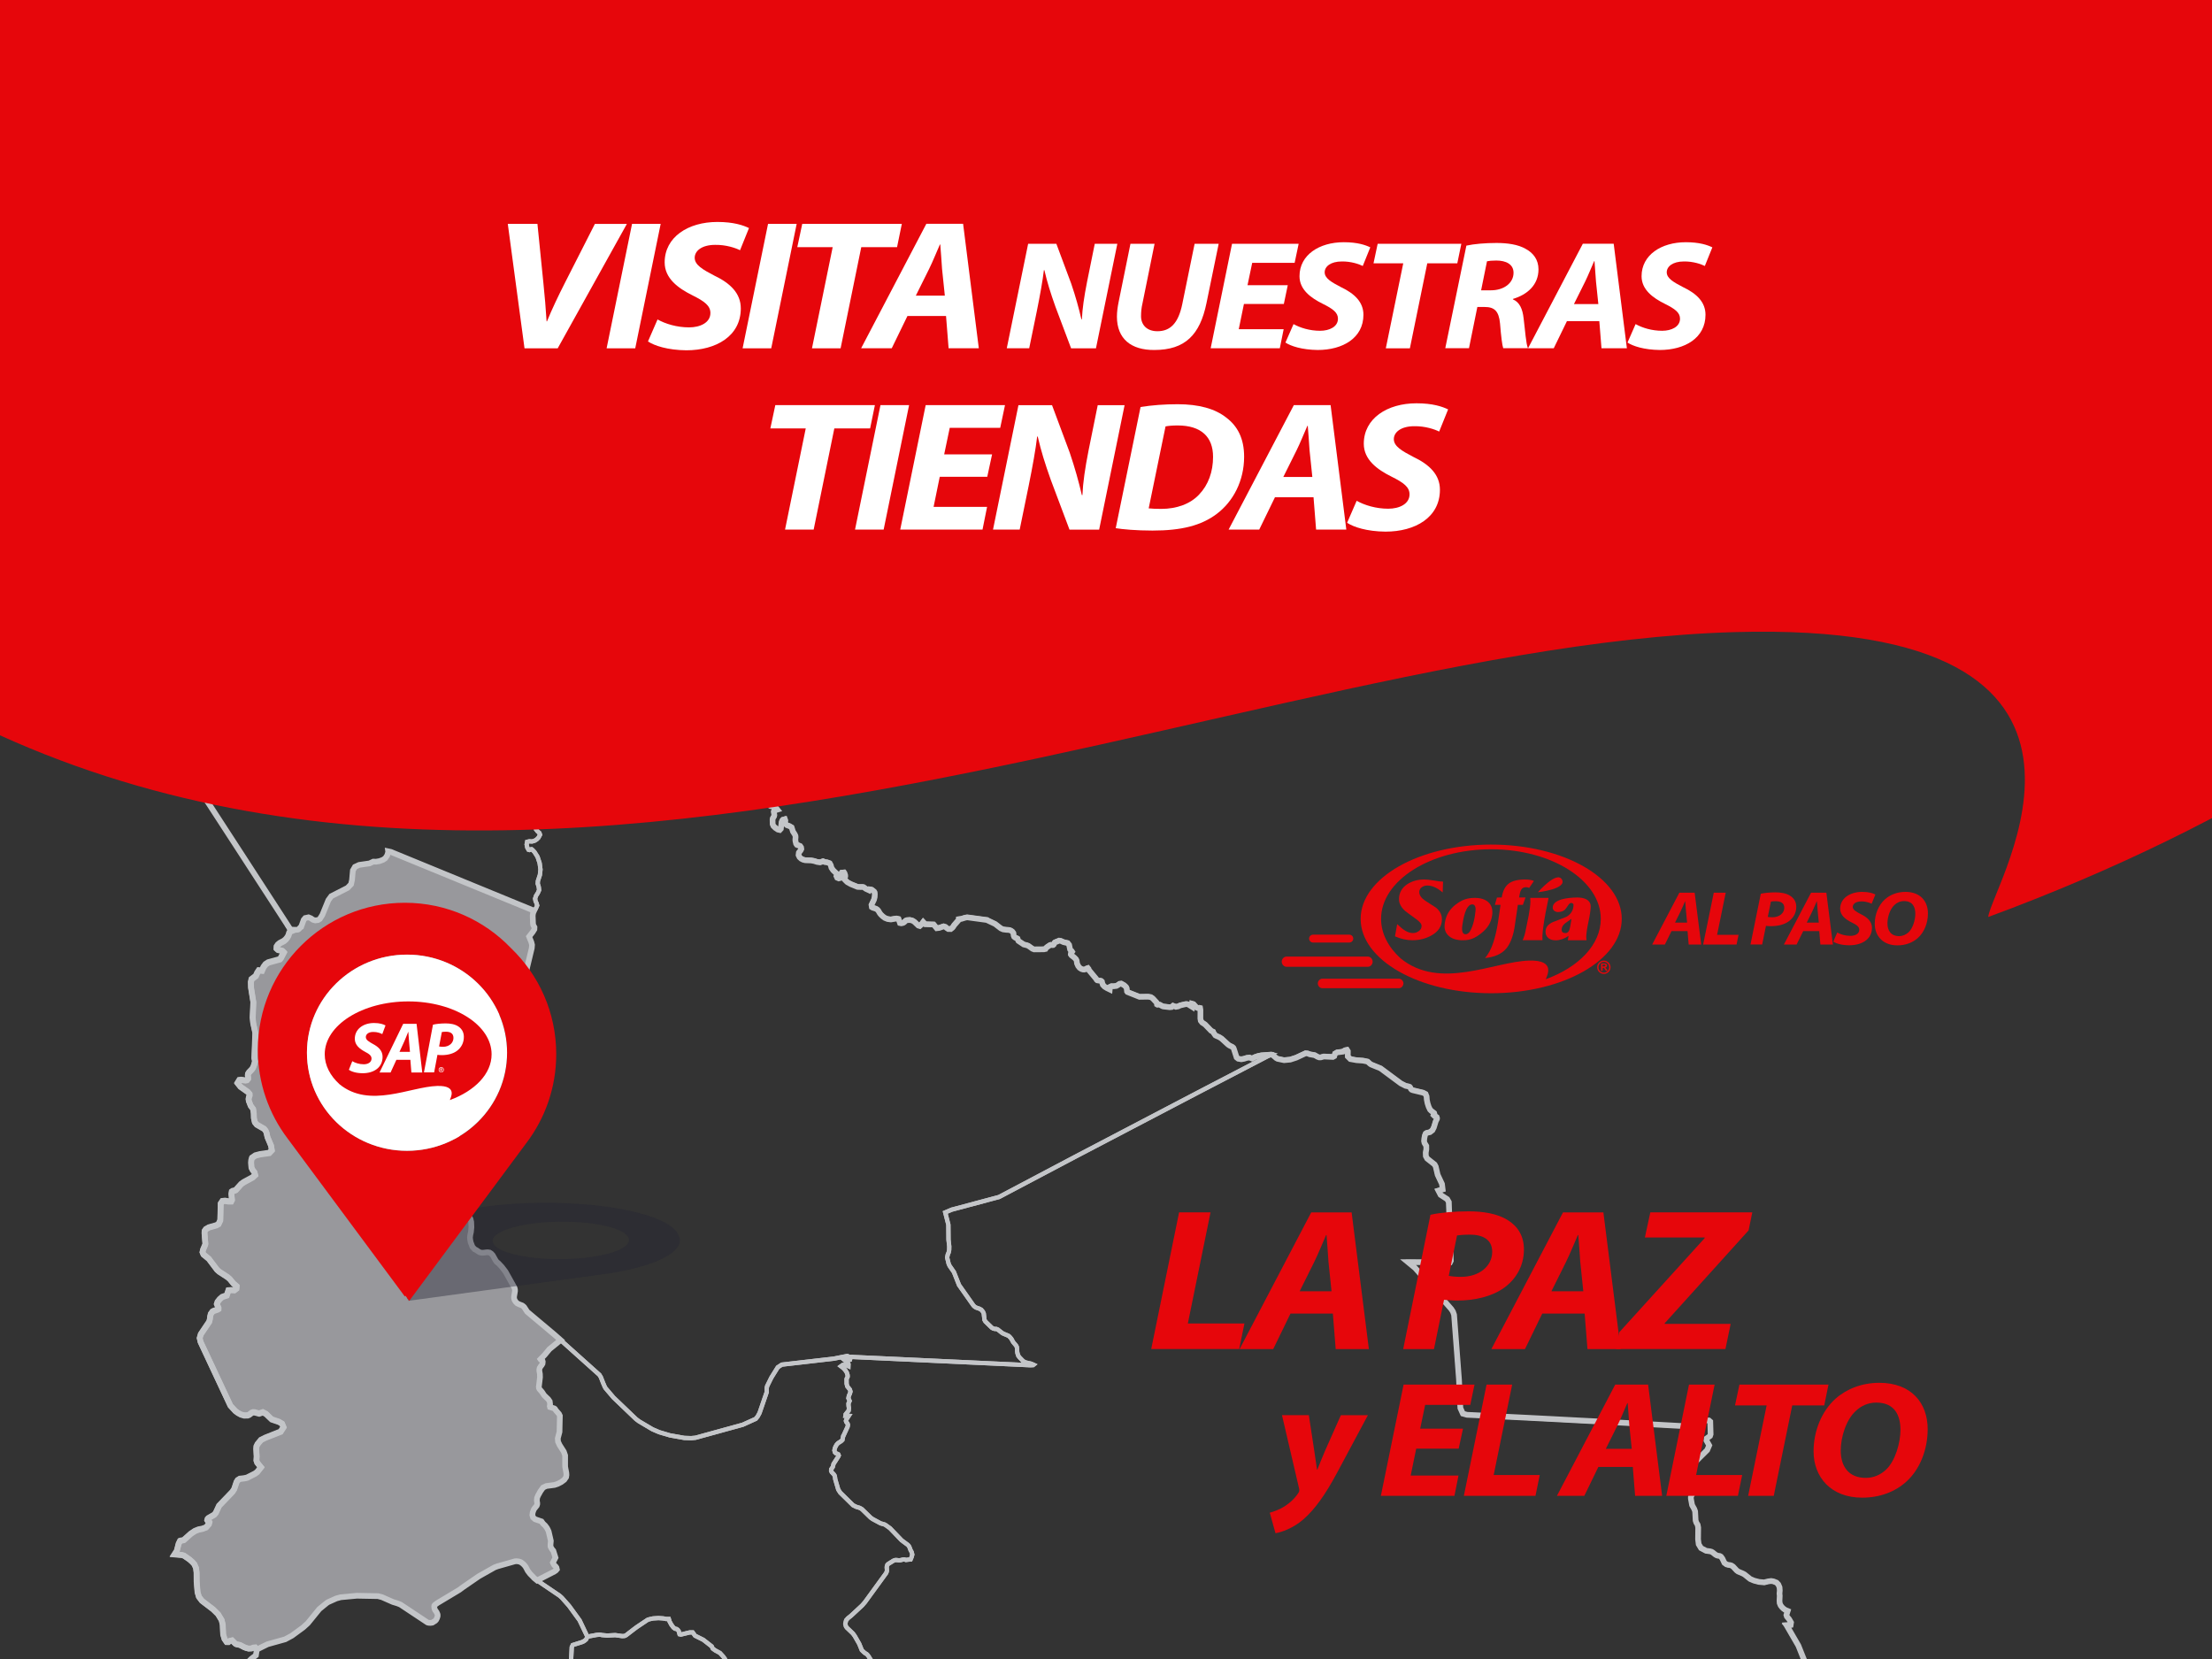 <?xml version="1.0" encoding="utf-8"?>
<!-- Generator: Adobe Illustrator 25.0.1, SVG Export Plug-In . SVG Version: 6.00 Build 0)  -->
<svg version="1.1" id="Layer_1" xmlns="http://www.w3.org/2000/svg" xmlns:xlink="http://www.w3.org/1999/xlink" x="0px" y="0px"
	 viewBox="0 0 500 375" style="enable-background:new 0 0 500 375;" xml:space="preserve">
<rect x="0" y="0" width="500" height="375" fill="#333333" stroke="none"/>
<style type="text/css">
	.st0{clip-path:url(#SVGID_2_);}
	.st1{fill:none;stroke:#C3C5C8;stroke-width:0.967;}
	.st2{fill:#98989C;stroke:#C3C5C8;stroke-width:1.29;stroke-miterlimit:10;}
	.st3{fill:none;stroke:#C3C5C8;stroke-width:1.29;stroke-miterlimit:10;}
	.st4{clip-path:url(#SVGID_2_);fill-rule:evenodd;clip-rule:evenodd;fill:#E6060B;}
	.st5{fill:#FFFFFF;}
	.st6{fill:#E6060B;}
	.st7{fill-rule:evenodd;clip-rule:evenodd;fill:#E6060B;}
	.st8{opacity:0.4;fill:#232434;}
	.st9{fill-rule:evenodd;clip-rule:evenodd;fill:#FFFFFF;}
	.st10{clip-path:url(#SVGID_4_);}
	.st11{fill:none;stroke:#C3C5C8;stroke-width:1.72;}
	.st12{fill:none;stroke:#C3C5C8;stroke-width:2.293;stroke-miterlimit:10;}
	.st13{fill:#98989C;}
	.st14{clip-path:url(#SVGID_4_);fill-rule:evenodd;clip-rule:evenodd;fill:#E6060B;}
	.st15{clip-path:url(#SVGID_6_);}
	.st16{fill:none;stroke:#C3C5C8;stroke-width:1.243;}
	.st17{fill:none;stroke:#C3C5C8;stroke-width:1.658;stroke-miterlimit:10;}
	.st18{clip-path:url(#SVGID_6_);fill-rule:evenodd;clip-rule:evenodd;fill:#E6060B;}
	.st19{clip-path:url(#SVGID_8_);fill-rule:evenodd;clip-rule:evenodd;fill:#FFFFFF;}
	.st20{clip-path:url(#SVGID_8_);}
	.st21{fill:none;stroke:#C3C5C8;stroke-width:0.75;}
	.st22{fill:none;stroke:#C3C5C8;stroke-miterlimit:10;}
	.st23{clip-path:url(#SVGID_8_);fill-rule:evenodd;clip-rule:evenodd;fill:#E6060B;}
</style>
<g>
	<defs>
		<rect id="SVGID_1_" width="500" height="375"/>
	</defs>
	<clipPath id="SVGID_2_">
		<use xlink:href="#SVGID_1_"  style="overflow:visible;"/>
	</clipPath>
	<g class="st0">
		<g>
			<polygon class="st1" points="150.24,365.88 150.55,365.95 151.18,365.95 151.35,366.52 151.75,367.25 152.21,367.87 
				152.57,368.15 152.91,368.21 153.2,368.4 153.41,368.69 153.61,369.41 153.9,369.48 155.91,368.99 156.57,368.99 157.12,369.74 
				158.97,370.66 160.87,372.14 161.11,372.65 161.66,373.05 162.74,373.64 163.48,374.45 163.85,374.97 164.2,375.81 
				164.65,376.24 165.21,376.59 165.71,376.83 166.81,377.63 168.15,379.72 169.09,380.61 169.27,380.67 169.72,380.74 
				169.93,380.81 170.07,380.9 170.35,381.2 171.4,381.71 171.7,381.79 171.82,381.89 171.92,382.15 170.92,382.37 170.46,382.32 
				169.76,382.03 167.44,381.35 167.2,381.22 167.15,381.2 167.06,381.17 166.91,381.2 166.72,381.26 165.87,381.65 165.69,381.7 
				165.52,381.69 165.34,381.64 165.21,381.53 165.11,381.37 165.04,381.21 164.97,381.07 164.87,380.96 164.74,380.88 
				164.56,380.81 164.34,380.78 163.45,380.82 163.25,380.79 163.08,380.71 162.93,380.62 162.75,380.56 162.38,380.52 
				162.26,380.45 162.18,380.34 162.11,380.13 162.03,380.02 161.89,379.97 161.73,380.01 161.57,380.06 161.41,380.15 
				161.3,380.26 161.25,380.54 161.43,381.58 161.44,381.85 161.49,382.01 161.59,382.2 161.87,382.5 162.09,382.68 162.3,382.79 
				162.96,383.07 163.28,383.27 163.38,383.49 163.42,383.8 163.24,385.2 163.32,386.42 163.99,389.58 163.97,389.72 163.83,389.99 
				163.6,390.26 162.9,390.81 162.77,390.94 162.67,391.09 162.59,391.25 162.54,391.42 162.58,391.63 162.67,391.78 162.89,391.9 
				163.04,391.92 163.19,391.9 163.35,391.85 166.63,390.32 167.23,390.11 168.55,389.8 168.73,389.8 168.88,389.83 169.06,389.87 
				169.23,389.94 169.39,390.04 169.51,390.19 169.58,390.37 169.64,390.65 169.6,390.95 169.49,391.3 169.19,391.79 168.98,392.05 
				168.79,392.21 168.32,392.49 167.23,393.37 167.18,393.45 167.11,393.61 167.09,393.87 167.16,394.19 167.24,394.35 
				167.31,394.44 167.56,394.63 167.8,394.86 167.89,394.98 167.97,395.12 168.03,395.3 168.08,395.48 168.13,395.86 168.19,396.17 
				168.25,396.31 168.22,396.45 168.14,396.62 167.76,396.93 167.54,397.15 166.8,398.32 166.3,399.11 166.23,399.26 166.17,399.36 
				166.14,399.48 166.13,399.55 166.15,399.65 166.73,401.07 167.21,401.84 168.19,402.42 168.39,402.59 168.57,402.83 
				168.71,403.2 168.84,403.97 169.03,404.32 169.46,404.7 170.27,405.23 170.95,406.16 171.3,406.5 172.8,407.42 173.23,407.82 
				173.74,408.12 175.1,408.34 175.59,408.61 176.07,408.93 177.92,409.87 178.67,410.1 179.26,409.92 179.48,409.78 179.61,409.83 
				179.7,409.95 179.78,410.01 180.45,410.01 182.8,409.29 183.7,409.22 184.51,409.41 185.03,409.8 185.51,410.39 185.86,411.05 
				186,411.66 186.09,411.64 186.29,411.83 186.49,412.06 186.6,412.24 186.63,412.5 186.58,412.75 186.43,413.24 186.34,413.85 
				186.38,414.42 186.56,414.97 186.87,415.53 189.44,418.61 190.1,419.76 190.34,420.36 190.06,420.75 189.06,422.06 
				186.72,424.36 181.06,427.34 180.56,427.46 177.47,427.73 176.82,427.91 175.89,428.04 175.32,428.25 175.21,428.3 
				174.61,428.74 174.1,429.2 173.98,429.29 173.84,429.36 173.5,429.44 173.35,429.54 173.25,429.72 173.26,430.35 173.28,430.51 
				173.44,431.01 173.32,431.49 172.53,432.53 172.34,432.77 172.17,433.02 172.03,433.29 171.73,434.27 171.71,434.54 
				171.75,435.59 171.84,436.19 174.03,443.92 171.8,448.95 171.66,449.39 171.32,451.07 171.1,451.59 170.33,452.82 170.18,456.5 
				168.95,460.57 168.9,461.18 168.92,461.57 168.99,461.9 169.09,462.19 169.12,462.37 168.84,465.42 168.87,466.15 168.92,466.31 
				169.44,467.41 173.7,471.54 176.18,473.2 176.2,474.15 176.18,474.42 176.09,474.79 175.6,476.05 175.21,476.7 174.82,477.12 
				174.7,477.21 174.6,477.4 174.53,477.68 174.45,478.52 174.37,478.79 174.19,479 173.92,479.25 173.73,479.71 173.48,481.05 
				173.78,481.2 173.89,481.27 174.05,481.39 174.18,481.52 174.33,481.75 174.51,481.97 174.83,482.22 175.04,482.44 
				175.54,483.11 176.3,484.45 176.67,484.93 176.9,485.12 177.01,485.22 177.33,486.11 178.16,489.57 178.2,489.65 177.68,489.66 
				169.73,489.81 168.16,489.66 166.09,489.41 165.83,489.44 165.69,489.55 165.56,489.68 165.34,489.79 161.21,490.26 
				160.29,490.01 159.42,489.46 155.54,485.37 154.88,485.04 152.14,484.63 151.98,484.48 151.61,483.06 150.68,482.16 
				149.37,481.58 146.84,480.86 146.32,481.03 144.99,485.86 144.76,488.59 144.64,489.02 144.46,489.38 144.4,489.42 
				144.27,489.35 143.9,489.4 143.64,489.55 143.42,489.79 143.24,490.08 143.12,490.35 142.41,490.88 138.48,491.97 135.05,492.89 
				134.94,493.03 134.86,493.26 134.78,493.44 134.63,493.48 134.13,493.33 133.55,493.28 133.22,493.19 132.9,493.16 132.5,493.33 
				131.83,493.89 131.46,494.48 131.25,495.17 130.95,497.34 130.75,498.01 130.38,498.45 130.31,498.69 130.51,499.54 
				130.5,499.84 130.16,500.05 126.86,501.06 126.08,501.45 125.49,502.06 125.22,502.46 124.84,502.71 124.39,502.81 
				123.73,502.76 123.23,502.79 123.54,505.51 123.49,506.14 123.17,506.6 120.97,508.26 120.13,509.23 118.67,511.58 
				109.37,513.61 108.29,513.83 106.24,514.01 101.66,513.85 100.7,513.57 100.47,513.37 99.8,512.47 99.66,512.5 98.51,512.31 
				98.18,511.88 98.03,511.13 97.97,508.87 98.81,504.5 98.78,503.92 97.82,502.3 97.53,500.85 97.25,500.23 96.05,498.33 
				95.84,497.75 95.81,497.16 96.28,495.32 96.22,494.76 95.94,494.06 95.07,492.98 94.95,492.66 95.04,492.39 95.41,491.89 
				95.5,491.62 95.38,490.99 95,490.3 94.46,489.69 93.86,489.33 92.37,488.07 91.65,487.48 91.36,487.14 91.22,486.72 
				90.74,481.92 90.05,479.67 88.1,476.62 87.84,475.61 87.76,468.49 87.31,467.2 80.78,457.85 80.3,457.43 79.64,457.29 
				78.38,457.37 77.95,457.34 77.32,457 76.59,456.61 76.04,455.4 75.89,451.61 76.1,450.93 76.53,450.32 78.53,448.63 
				78.54,448.09 77.64,447.44 76.85,447.16 75.41,446.36 72.3,445.07 71.63,444.63 70.95,444.01 70.29,443.22 69.81,442.34 
				69.68,441.44 69.99,440.67 70.65,440.16 72.33,439.56 71.08,437.64 70.71,436.68 70.7,435.54 70.83,434.69 70.73,434.39 
				69.74,434.22 68.81,433.71 68.69,433.15 69.19,432.64 72.85,431.52 73.77,431.41 74.2,431.46 74.52,431.55 74.78,431.51 
				75.05,431.2 75.18,430.9 75.41,429.89 75.42,429.32 75.99,427.94 76.07,427.52 76.02,427.34 75.9,427.16 75.75,426.76 
				75.69,425.9 75.65,425.69 75.41,425.3 75.12,425.11 74.18,424.78 73.65,424.44 72.67,423.53 71.19,422.53 70.96,422.17 
				71.01,421.63 71.39,421.04 72.61,419.98 73.12,419.43 74.69,417.12 74.84,417.18 83.46,419.83 97.37,423.76 100.16,424.21 
				101.73,424.21 105.78,422.85 115.07,418.97 124.19,415.17 130.42,412.45 131.6,411.81 133.77,410.25 137.34,407.14 138.6,406.49 
				139.32,406.22 145.68,405.72 149.37,405.4 150.26,405.23 150.62,405.08 150.91,404.87 151.04,404.61 151.07,404.32 
				150.51,403.39 148.23,401.03 146.7,399.19 145.51,397.17 145.44,397.01 144.02,393.13 143.86,392.82 143.49,392.49 
				143.04,392.17 141.47,391.62 139.54,391.46 136.83,390.61 135.94,390.12 133.36,388.31 133.01,388.06 132.83,387.87 
				132.58,387.53 131.48,385.41 131.09,384.87 131.07,384.83 131.03,384.71 131,384.34 131.02,384.01 131.3,382.7 131.34,382.34 
				131.35,381.85 131.27,380.89 131.28,380.71 131.4,380.52 131.72,380.24 132.37,379.93 133.12,379.47 134.48,378.83 
				135.35,378.29 136.04,377.57 135.34,377.38 134.68,377.4 134.39,377.35 133.75,377.13 133.43,377.07 132.62,377.1 131.83,377.24 
				131.45,377.26 131.08,377.19 130.04,376.78 129.74,376.59 129.49,376.36 129.3,376.06 129.16,375.69 129.1,375.03 129.24,372.32 
				129.46,371.84 131.53,371.19 131.89,371.03 132.23,370.8 132.52,370.53 132.77,369.95 134.83,369.56 135.51,369.5 135.81,369.53 
				136.06,369.59 137.24,369.7 139.06,369.6 140.61,369.82 140.97,369.81 141.24,369.77 141.57,369.59 143.31,368.25 143.97,367.76 
				146.41,366.13 146.8,366.01 147.61,365.83 148.84,365.75 149.88,365.82 			"/>
			<polygon class="st1" points="170.98,130.54 171.16,130.99 171.02,131.68 170.34,132.87 170.09,133.5 169.99,134.69 
				170.12,135.89 170.41,137 171,138.52 171.13,139.14 171.22,140.4 171.29,140.71 171.61,141.38 171.68,141.68 171.57,141.96 
				171.03,142.72 170.72,144.16 170.34,144.83 169.17,145.37 168.72,145.93 168.39,146.59 168.25,147.13 166.59,147.39 
				166.08,147.56 165.63,147.88 165.06,148.44 164.58,149.09 164.37,149.68 164.14,149.93 161.41,151.17 160.8,151.59 
				160.18,152.12 159.5,152.45 158.82,152.37 158.13,152.14 157.48,152.03 156.74,152.26 156.66,152.72 156.89,153.32 
				157.04,153.95 157.07,154.69 157.03,155.26 156.73,155.76 156.01,156.27 154.64,156.75 153.8,156.93 153.41,156.8 153.26,156.5 
				152.89,156.07 152.47,155.68 152.11,155.51 151.72,155.76 151.28,156.31 151.08,156.85 151.37,157.09 151.97,157.25 
				152.48,157.63 152.85,158.16 153,158.7 152.6,159.54 151.49,159.49 150.12,159.1 148.92,158.92 148.2,159.19 146.91,160.15 
				145.9,160.45 145.91,160.64 146.09,160.84 146.32,160.96 146.65,160.94 147.3,160.69 147.62,160.75 147.88,161.22 147.63,161.83 
				147.23,162.48 146.87,163.67 146.49,164.23 146,164.48 145.51,164.18 145.23,164.59 144.9,165.46 144.89,166.52 144.74,167.48 
				143.99,168.08 143.47,168.04 142.92,167.91 142.52,168 142.44,168.69 142.71,169.75 142.74,170.25 142.52,170.79 141.39,172.11 
				141.12,172.59 141.01,173.27 141.24,173.63 141.57,173.9 141.79,174.31 141.44,174.86 139.74,175.25 139.66,175.87 139.5,176.47 
				138.53,176.7 136.37,176.94 134.66,177.92 133.86,178.19 131.73,177.99 128.86,178.19 128.15,178.47 127.84,179.04 127.8,179.76 
				127.9,180.5 127.81,181.05 127.06,181.86 126.89,182.41 127.13,183.84 127.09,184.51 126.67,185.08 126.15,185.28 125.08,185.29 
				124.54,185.43 124.11,185.82 123.75,186.3 123.34,186.68 122.74,186.72 122.19,186.65 121.58,186.68 121.16,186.93 
				121.17,187.49 121.53,187.94 121.92,188.27 122.07,188.68 121.72,189.34 121.32,189.74 120.82,190.05 120.25,190.21 
				119.67,190.17 119.16,190.28 119.04,190.88 119.19,191.59 119.47,192.08 119.68,192.14 119.88,192.07 120.05,191.97 
				120.17,191.96 120.36,192.11 120.82,192.59 121.51,193.68 121.98,195.1 122.17,196.56 122.04,197.76 121.59,199.13 
				121.55,199.75 121.78,200.49 121.86,201.2 121.57,201.85 121.17,202.48 120.95,203.13 121.06,203.69 121.29,204.19 
				121.42,204.67 121.18,205.24 120.73,205.86 88.31,192.55 87.74,192.43 87.76,192.58 87.52,193.36 87.08,194.01 86.55,194.36 
				85.8,194.64 85.02,194.78 84.38,194.76 83.54,195.16 81.19,195.5 80.24,195.94 79.76,196.76 79.57,198.9 79.35,199.88 
				78.56,200.7 74.89,202.57 74.22,203.48 72.85,206.84 72.29,207.72 71.9,207.96 71.26,208.05 70.74,207.9 70.28,207.57 
				69.74,207.35 69,207.51 68.65,207.92 68.07,209.52 67.92,209.6 67.56,209.99 67.37,210.12 67.07,210.17 66.04,210.15 
				65.68,210.1 37.7,167.05 36.76,165.64 36.76,165.63 39.11,165.66 40.35,165.51 42.46,164.99 43.5,165.11 44.56,165.36 
				45.7,165.5 47.48,165.39 49.95,165.61 51.11,165.82 52.2,165.7 52.69,165.77 55.05,166.65 55.19,166.67 55.48,166.66 
				55.61,166.64 56.36,166.58 57.85,166.92 58.61,167 59.4,166.81 60.24,166.5 61.09,166.31 62.04,166.54 62.58,166.78 
				62.58,166.79 62.08,167.46 61.73,168.19 61.57,168.95 61.73,170.14 61.83,170.41 62.09,170.56 62.64,170.56 67.11,169.63 
				67.97,169.2 69.58,168.09 70.92,167.65 71.44,167.56 71.97,167.55 72.51,167.62 72.96,167.5 73.94,166.62 74.51,166.33 
				75.98,166.18 76.53,165.96 77.16,165.52 77.75,164.96 78.26,164.32 78.69,163.67 79.48,161.93 79.91,161.37 81.65,159.6 
				82.72,157.66 83.16,157.17 83.88,156.69 84.85,156.23 85.37,156.08 85.9,156.01 86.79,156.12 90.54,155.9 91.01,155.95 
				91.47,156.06 92.08,156.37 93.33,157.24 93.94,157.46 95.01,157.18 95.52,156.33 95.78,155.28 96.13,154.39 96.46,154.06 
				97.41,153.31 97.8,152.87 98.41,151.96 98.75,151.56 99.23,151.15 99.84,150.97 100.96,150.45 102.25,150.03 102.88,149.65 
				103.42,149.16 103.86,148.61 103.99,148.28 104,148.04 104.08,147.81 104.42,147.55 104.7,147.47 106.1,147.42 106.46,147.37 
				106.79,147.25 107.03,147.06 107.07,146.79 107.07,146.78 106.89,146.15 106.93,145.89 107.38,145.67 108.1,145.55 
				109.41,145.49 109.98,145.56 111.22,145.85 111.76,145.84 112.15,145.62 112.38,145.3 112.56,144.96 112.78,144.72 113.1,144.62 
				113.76,144.57 114.1,144.51 115.53,143.74 120.57,138.89 124.7,135.88 125.3,135.59 127.86,134.65 128.18,134.46 128.34,134.22 
				128.41,133.9 128.52,133.59 128.53,133.58 128.72,133.36 129.05,133.25 132.78,132.6 134.7,132.72 135.34,132.65 135.95,132.43 
				137.26,131.74 137.78,131.54 140.86,131.08 141.45,130.88 142.42,130.29 142.96,130.07 144.71,129.87 144.83,129.93 
				144.95,130.05 145.08,130.17 145.25,130.19 145.41,130.09 145.64,129.73 145.76,129.65 146.23,129.55 146.4,129.59 146.8,129.71 
				147.64,130.14 148.06,130.23 148.66,130.11 150.07,129.29 150.66,129.13 151.22,129.09 151.66,129.13 152.95,129.39 
				153.33,129.41 153.71,129.21 154.23,128.71 154.3,128.92 154.44,129.17 154.6,129.39 154.79,129.51 155.1,129.47 155.19,129.21 
				155.18,128.89 155.22,128.68 155.47,128.1 155.66,127.96 155.86,128.35 155.93,128.63 156.02,128.85 156.18,129 156.47,129.11 
				157.66,128.64 158.15,128.61 158.03,129.28 157.93,129.64 158.06,129.72 158.31,129.7 158.56,129.72 158.65,129.71 
				158.99,129.59 159.14,129.57 159.34,129.67 159.62,129.97 159.79,130.09 160.73,130.66 161.18,130.87 161.77,130.97 
				162.15,130.95 162.3,130.82 162.37,130.62 162.53,130.41 162.57,130.32 162.59,130.03 162.65,129.92 162.81,129.83 
				163.19,129.77 163.31,129.71 163.68,129.33 163.99,128.91 164.11,128.64 164.24,128.18 164.44,127.92 165.87,126.81 
				166.29,126.36 166.59,126.31 167.42,126.31 168,126.5 168.87,127.2 169.33,128.1 169.41,128.2 169.85,129.5 170.16,129.82 
				170.59,130.16 			"/>
			<polygon class="st1" points="167.19,152.09 167,153.53 167,153.97 167.55,154.51 168.11,154.82 168.56,155.24 168.74,156.06 
				168.71,156.58 168.48,157.7 168.02,159.03 168.02,159.03 168.18,159.41 169.42,159.7 170,160.06 170.47,160.51 170.73,160.94 
				170.94,163.45 171.03,163.61 171.21,163.77 171.36,163.99 171.38,164.35 171.26,164.61 171.05,164.78 170.79,164.94 
				170.53,165.16 170.04,165.85 170.03,166.37 170.2,166.87 170.33,167.48 170.09,168 168.88,168.89 168.41,169.39 168.31,170.11 
				168.72,170.56 169.25,170.9 169.52,171.3 169.52,171.3 169.33,171.74 168.94,171.98 168.62,172.3 168.67,173.02 169.08,173.55 
				169.73,173.97 170.33,174.28 170.59,174.47 170.49,174.85 169.94,175.44 169.75,175.79 169.72,176.08 169.77,176.32 
				170.84,178.82 171.7,179.64 172.8,179.36 173.57,179.74 173.9,179.99 174.11,180.36 174.11,180.66 173.88,181.18 173.88,181.56 
				174.02,181.96 174.17,182.05 174.39,182.05 174.76,182.17 175.45,182.59 175.65,182.85 174.92,183.08 174.84,183.35 
				174.98,184.07 174.91,184.36 174.63,184.8 174.57,185.08 174.6,186.15 174.77,186.55 175.21,186.98 175.77,187.37 176.19,187.46 
				176.43,187.19 176.59,185.76 176.72,185.39 176.91,185.16 177.36,185.03 177.46,185.31 177.46,185.32 177.36,185.97 
				177.82,186.37 178.39,186.58 178.88,186.86 179.17,187.81 179.58,188.45 179.74,188.77 179.77,189.06 179.72,189.65 
				179.74,189.94 179.9,190.56 180.08,190.82 180.4,190.96 180.5,190.96 180.81,191.1 181.02,191.4 181.07,191.76 180.94,192.05 
				180.51,192.61 180.46,193.15 180.68,193.61 181.05,193.96 181.5,194.17 181.99,194.29 183.33,194.35 183.98,194.46 
				184.63,194.67 185.31,194.77 186,194.53 186.38,194.69 186.96,194.78 187.49,194.98 187.72,195.42 187.87,196 188.25,196.56 
				189.25,197.53 189.02,197.94 189.17,198.25 189.52,198.41 189.89,198.3 189.97,198.07 190.08,197.29 190.2,197.12 190.72,197.07 
				190.83,197.23 190.98,197.72 190.98,197.96 190.76,198.32 190.75,198.52 190.75,198.52 190.85,198.67 191.13,198.92 
				191.18,199.02 191.51,199.31 192.27,199.72 193.75,200.32 194.14,200.36 194.96,200.37 195.17,200.41 195.68,200.79 
				196.32,201.09 196.36,201 196.36,200.93 196.4,200.9 196.86,200.96 197.02,201 197.53,201.39 197.65,201.63 197.68,201.97 
				197.65,202.61 197.49,203.25 196.93,204.42 197.02,204.92 197.21,205.04 197.9,205.26 198.19,205.41 198.45,205.68 
				198.82,206.29 199.06,206.6 199.48,207 199.97,207.36 200.57,207.61 201.3,207.7 202.57,207.48 203.04,207.59 203.36,208.51 
				203.65,208.57 203.95,208.52 204.11,208.45 204.32,208.32 204.67,207.99 204.96,207.87 205.62,207.82 206.18,207.96 
				206.63,208.23 207.5,209.08 207.83,209.18 208.14,208.9 208.61,208.28 209.1,208.79 210.97,208.84 211.65,209.68 212.23,209.61 
				213.23,209.27 213.64,209.39 213.93,209.65 214.27,209.86 214.83,209.87 215.21,209.57 215.42,209.31 215.59,209.02 
				216.64,207.83 216.65,207.66 217.19,207.6 218.15,207.31 218.58,207.25 223.07,207.84 223.16,207.92 224.86,208.73 
				226.17,209.73 226.69,209.96 227.38,210.06 227.77,210.07 228.13,210.12 228.45,210.24 228.75,210.46 228.98,210.78 
				229.04,211.07 229.06,211.35 229.18,211.64 229.44,211.84 229.72,211.93 229.94,212.05 230.03,212.37 230.15,212.57 
				231.34,213.38 232.04,213.54 232.4,213.68 233.31,214.33 233.7,214.48 235.91,214.46 236.26,214.38 236.39,214.16 236.68,213.91 
				237.33,213.48 237.47,213.45 237.84,213.5 237.99,213.48 238.14,213.36 238.27,213.03 238.42,212.88 239.28,212.54 
				239.37,212.49 239.73,212.55 240.36,212.83 241.3,213.04 241.62,213.44 241.83,214.49 241.97,214.67 242.17,214.83 
				242.28,214.99 242.28,214.99 242.04,215.33 242,215.5 242.01,215.5 242.04,215.67 242.14,215.8 242.83,216.36 243.18,216.71 
				243.32,217.01 243.41,217.65 243.66,218.21 244,218.64 244.4,218.91 244.74,219.02 245.03,219.05 245.3,218.98 245.56,218.81 
				245.85,218.71 246.01,218.91 246.11,219.19 247.74,221.14 247.83,221.34 247.99,221.48 248.34,221.54 248.65,221.55 
				248.89,221.61 249.03,221.76 249.08,222.02 249.24,222.5 249.63,222.9 250.18,223.25 250.78,223.54 250.84,222.96 251.18,222.8 
				251.7,222.81 252.3,222.72 252.7,222.5 253.02,222.26 253.41,222.22 254,222.55 254.3,222.79 254.5,223.03 254.62,223.3 
				254.69,223.99 254.8,224.12 257.52,225.21 259.45,225.17 260.09,225.27 260.51,225.56 261.37,226.49 261.44,226.63 
				261.48,226.92 261.58,226.98 262.01,226.96 262.12,226.99 262.66,227.3 262.9,227.38 264.36,227.54 264.78,227.5 265.12,227.22 
				265.75,227.46 266.27,227.35 266.73,227.14 267.9,226.86 268.22,226.84 268.55,226.91 269.39,227.44 269.43,226.77 
				269.75,226.85 270.45,227.63 270.78,227.75 271.05,227.68 271.23,227.73 271.3,228.15 271.29,230.11 271.38,230.62 
				271.69,231.02 272.36,231.47 273.73,232.87 274.16,233.08 274.19,233.21 274.66,233.91 274.84,234.01 275.53,234.31 
				276.06,234.65 277.56,236.02 277.88,236.24 278.49,236.53 278.72,236.73 278.84,236.96 279.47,238.93 279.82,239.22 
				280.52,239.33 281.14,239.22 281.76,239.01 282.38,238.93 282.98,239.16 283.58,238.83 284.3,238.59 285.07,238.43 
				287.29,238.26 287.43,238.29 287.41,238.3 270.68,247.01 243.13,261.43 225.83,270.57 215.13,273.43 213.66,274.06 
				214.37,276.84 214.4,280.23 214.57,281.75 214.55,282.56 214.43,283.12 214.24,283.55 214.09,284.25 214.43,285.65 
				214.64,286.12 215.63,287.55 216.78,290.47 220.03,295.09 220.32,295.37 220.63,295.56 221.4,295.83 221.81,296.06 
				222.19,296.51 222.37,296.91 222.53,298.34 222.75,298.72 224.18,300.11 224.53,300.31 224.88,300.39 225.23,300.4 
				225.56,300.54 226.48,301.27 226.82,301.47 227.82,301.88 228.04,302 228.3,302.26 228.62,302.64 229.01,303.36 229.66,304.13 
				229.82,304.41 229.88,304.69 229.91,305.42 229.98,305.86 230.16,306.43 230.44,306.81 231.24,307.63 231.54,307.83 
				231.9,307.98 233,308.23 233.32,308.35 233.62,308.49 233.52,308.57 232.9,308.6 192.32,306.71 191.92,306.69 191.5,306.5 
				188.47,307.11 176.73,308.46 175.81,309.06 174.35,311.41 173.41,313.31 173.31,313.74 173.32,314.64 171.69,319.39 
				171.24,320.21 170.82,320.72 167.88,322.05 157.2,324.99 156.22,325.08 154.69,325.03 151.44,324.45 149.03,323.74 
				147.49,323.08 144.45,321.28 143.78,320.78 138.67,315.89 136.86,313.76 136.69,313.45 136.32,312.59 135.83,311.33 
				135.5,310.78 126.72,302.91 125.42,301.76 119.17,296.51 118.48,295.45 118.21,295.21 118.02,295.08 117.37,294.83 
				116.92,294.61 116.6,294.3 116.38,293.98 116.25,293.68 116.19,293.36 116.2,293.07 116.41,291.83 116.4,291.48 116.29,291.08 
				114.27,287.46 113.41,286.34 112.66,285.55 112.24,285.2 111.97,284.8 111.37,283.73 111.03,283.36 110.67,283.13 110.3,283.07 
				109.93,283.08 109.2,283.17 108.81,283.16 108.46,283.07 108.17,282.91 107.71,282.6 107.25,282.35 106.78,281.82 106.38,280.77 
				106.27,280.16 106.23,279.72 106.31,279.09 106.45,278.5 106.56,277.39 106.51,276.19 106.35,275.55 106.07,275.08 
				104.55,273.86 103.93,273.09 103.07,271.29 102.91,271.05 102.98,270.84 103.16,270.52 103.37,270.3 103.85,269.89 
				104.06,269.65 104.32,269.05 104.35,268.48 104.15,267.92 103.76,267.4 103.07,266.78 102.93,266.5 102.9,266.31 102.91,265.95 
				102.85,265.78 102.77,265.68 102.56,265.51 102.48,265.4 102.01,264.35 101.84,263.76 101.75,263.21 101.86,262.67 
				102.22,262.39 103.2,261.97 103.59,261.56 103.72,261.08 103.65,260.58 103.33,259.62 103.41,257.86 103.04,255.6 103,255.25 
				102.59,253.94 102.57,253.48 103.33,250 103.58,249.56 103.86,249.19 104.13,248.72 104.21,248.13 103.77,247.37 103.79,246.81 
				104.13,245.61 104.4,245.02 104.79,244.64 105.3,244.34 105.66,243.94 106.25,243 107.52,241.46 107.78,240.96 107.78,240.39 
				107.22,239.64 106.65,236.97 106.61,235.95 107.09,234.97 108.4,233.05 108.84,232.57 109.91,231.77 112.4,228.99 112.52,228.72 
				112.65,228.14 112.78,227.87 113.01,227.68 113.59,227.39 113.83,227.21 115.02,225.13 115.54,224.66 116.16,224.55 
				116.69,224.6 117.12,224.47 118.57,221.09 120.2,214.32 120.26,213.58 120.11,212.97 119.6,211.71 120.42,210.66 120.79,210.06 
				120.81,209.59 120.55,209.14 120.48,208.77 120.41,206.97 120.49,206.4 120.73,205.86 121.18,205.24 121.42,204.67 
				121.29,204.19 121.06,203.69 120.95,203.13 121.17,202.48 121.57,201.85 121.86,201.2 121.78,200.49 121.55,199.75 
				121.59,199.13 122.04,197.76 122.17,196.56 121.98,195.1 121.51,193.68 120.82,192.59 120.36,192.11 120.17,191.96 
				120.05,191.97 119.88,192.07 119.68,192.14 119.47,192.08 119.19,191.59 119.04,190.88 119.16,190.28 119.67,190.17 
				120.25,190.21 120.82,190.05 121.32,189.74 121.72,189.34 122.07,188.68 121.92,188.27 121.53,187.94 121.17,187.49 
				121.16,186.93 121.58,186.68 122.19,186.65 122.74,186.72 123.34,186.68 123.75,186.3 124.11,185.82 124.54,185.43 
				125.08,185.29 126.15,185.28 126.67,185.08 127.09,184.51 127.13,183.84 126.89,182.41 127.06,181.86 127.81,181.05 127.9,180.5 
				127.8,179.76 127.84,179.04 128.15,178.47 128.86,178.19 131.73,177.99 133.86,178.19 134.66,177.92 136.37,176.94 138.53,176.7 
				139.5,176.47 139.66,175.87 139.74,175.25 141.44,174.86 141.79,174.31 141.57,173.9 141.24,173.63 141.01,173.27 141.12,172.59 
				141.39,172.11 142.52,170.79 142.74,170.25 142.71,169.75 142.44,168.69 142.52,168 142.92,167.91 143.47,168.04 143.99,168.08 
				144.74,167.48 144.89,166.52 144.9,165.46 145.23,164.59 145.51,164.18 146,164.48 146.49,164.23 146.87,163.67 147.23,162.48 
				147.63,161.83 147.88,161.22 147.62,160.75 147.3,160.69 146.65,160.94 146.32,160.96 146.09,160.84 145.91,160.64 145.9,160.45 
				146.91,160.15 148.2,159.19 148.92,158.92 150.12,159.1 151.49,159.49 152.6,159.54 153,158.7 152.85,158.16 152.48,157.63 
				151.97,157.25 151.37,157.09 151.08,156.85 151.28,156.31 151.72,155.76 152.11,155.51 152.47,155.68 152.89,156.07 
				153.26,156.5 153.41,156.8 153.8,156.93 154.64,156.75 156.01,156.27 156.73,155.76 157.03,155.26 157.07,154.69 157.04,153.95 
				156.89,153.32 156.66,152.72 156.74,152.26 157.48,152.03 158.13,152.14 158.82,152.37 159.5,152.45 160.18,152.12 160.8,151.59 
				161.41,151.17 164.14,149.93 164.37,149.68 164.58,149.09 165.06,148.44 165.63,147.88 166.08,147.56 166.59,147.39 
				168.25,147.13 168.3,147.36 168.35,147.45 168.49,147.55 167.75,148.8 167.3,149.21 166.52,149.36 166.52,149.56 166.91,150.08 
				166.98,150.26 166.97,150.26 166.94,150.4 166.8,150.68 166.77,150.86 166.8,151.11 166.87,151.41 166.98,151.66 167.11,151.77 
							"/>
			<polygon class="st2" points="88.31,192.55 120.73,205.86 120.49,206.4 120.41,206.97 120.48,208.77 120.55,209.14 120.81,209.59 
				120.79,210.06 120.42,210.66 119.6,211.71 120.11,212.97 120.26,213.58 120.2,214.32 118.57,221.09 117.12,224.47 116.69,224.6 
				116.16,224.55 115.54,224.66 115.02,225.13 113.83,227.21 113.59,227.39 113.01,227.68 112.78,227.87 112.65,228.14 
				112.52,228.72 112.4,228.99 109.91,231.77 108.84,232.57 108.4,233.05 107.09,234.97 106.61,235.95 106.65,236.97 107.22,239.64 
				107.78,240.39 107.78,240.96 107.52,241.46 106.25,243 105.66,243.94 105.3,244.34 104.79,244.64 104.4,245.02 104.13,245.61 
				103.79,246.81 103.77,247.37 104.21,248.13 104.13,248.72 103.86,249.19 103.58,249.56 103.33,250 102.57,253.48 102.59,253.94 
				103,255.25 103.04,255.6 103.41,257.86 103.33,259.62 103.65,260.58 103.72,261.08 103.59,261.56 103.2,261.97 102.22,262.39 
				101.86,262.67 101.75,263.21 101.84,263.76 102.01,264.35 102.48,265.4 102.56,265.51 102.77,265.68 102.85,265.78 
				102.91,265.95 102.9,266.31 102.93,266.5 103.07,266.78 103.76,267.4 104.15,267.92 104.35,268.48 104.32,269.05 104.06,269.65 
				103.85,269.89 103.37,270.3 103.16,270.52 102.98,270.84 102.91,271.05 103.07,271.29 103.93,273.09 104.55,273.86 
				106.07,275.08 106.35,275.55 106.51,276.19 106.56,277.39 106.45,278.5 106.31,279.09 106.23,279.72 106.27,280.16 
				106.38,280.77 106.78,281.82 107.25,282.35 107.71,282.6 108.17,282.91 108.46,283.07 108.81,283.16 109.2,283.17 109.93,283.08 
				110.3,283.07 110.67,283.13 111.03,283.36 111.37,283.73 111.97,284.8 112.24,285.2 112.66,285.55 113.41,286.34 114.27,287.46 
				116.29,291.08 116.4,291.48 116.41,291.83 116.2,293.07 116.19,293.36 116.25,293.68 116.38,293.98 116.6,294.3 116.92,294.61 
				117.37,294.83 118.02,295.08 118.21,295.21 118.48,295.45 119.17,296.51 125.42,301.76 126.72,302.91 124.19,304.97 
				123.1,306.29 122.17,307.24 122.24,307.34 122.37,307.43 122.51,307.49 122.62,307.59 122.68,307.8 122.63,308.25 122.45,308.56 
				122.22,308.85 121.99,309.22 121.91,309.57 121.92,309.9 122.04,310.59 122.06,311.33 121.8,313.49 121.84,313.78 121.95,314 
				122.51,314.64 123,315.39 123.92,316.28 124.26,316.77 124.34,317.41 124.28,317.87 124.33,318.06 125.3,318.36 125.43,318.46 
				125.69,318.85 126.35,319.6 126.55,320.02 126.47,323.66 126.08,325.14 126.14,325.88 126.51,326.67 127.45,328.14 
				127.74,328.98 127.74,331.19 127.75,331.58 128.01,332.93 128.04,333.41 127.96,333.9 127.55,334.49 126.85,335.01 
				126.05,335.42 125.33,335.66 123.49,335.9 122.76,336.25 122.17,337.07 121.61,338.08 121.4,338.59 121.35,339.19 121.44,339.77 
				121.43,340.03 121.32,340.35 120.79,341.01 120.64,341.25 120.41,341.88 120.34,342.48 120.5,343.01 120.97,343.41 122.4,343.9 
				122.74,344.38 123.21,344.82 123.61,345.35 123.82,345.73 124.02,346.18 124.51,348.3 124.43,349.2 124.45,349.59 124.59,349.88 
				124.83,350.26 125.07,350.53 125.56,352.09 124.98,353.21 125.11,353.5 125.31,353.82 125.59,354.07 125.78,354.34 
				125.87,354.73 125.65,354.99 125.29,355.24 121.39,357.24 120.67,356.64 120.57,356.51 119.82,355.75 119.3,355.07 
				118.88,354.27 118.68,353.97 118.46,353.72 118.2,353.46 117.76,353.14 117.56,353.05 117.33,352.97 116.95,352.91 116.67,352.9 
				116.4,352.92 112.43,354.05 111.79,354.29 108.23,356.3 104.55,358.83 103.83,359.37 98.85,362.36 98.29,362.78 98.18,362.93 
				98.15,363.13 98.2,363.55 98.28,363.79 98.38,363.99 98.69,364.42 98.87,364.82 98.91,364.96 98.92,365.15 98.91,365.34 
				98.82,365.64 98.74,365.84 98.58,366.15 98.38,366.37 97.73,366.78 97.33,366.84 96.95,366.82 96.77,366.79 96.6,366.73 
				90.51,362.69 89.83,362.42 88.81,362.11 86.36,361.03 85.44,360.79 80.66,360.7 77.02,361.04 76.02,361.31 74.13,362.16 
				73.84,362.36 72.17,363.72 69.57,366.92 68.52,367.87 65.98,369.73 64.46,370.55 60.48,371.66 58.31,372.73 57.98,372.83 
				57.66,372.37 57.3,372.39 56.83,372.58 56.19,372.63 55.67,372.5 55.17,372.31 54.23,371.81 53.51,371.67 53.29,371.6 
				53.07,371.42 52.43,370.77 51.96,370.88 51.6,371.16 51.22,371.16 50.73,370.45 50.42,369.38 50.32,367.23 50.08,366.2 
				49.27,364.85 48.16,363.76 45.63,361.82 44.94,360.92 44.63,359.87 44.44,357.57 44.43,357.53 44.41,355.44 44.29,354.41 
				43.92,353.55 43.46,353.04 42.83,352.48 41.57,351.6 41.09,351.46 39.44,351.31 39.94,350.54 40.36,348.91 40.68,348.26 
				40.81,348.21 41.33,348.12 41.52,348.06 43.12,346.63 44.05,346.01 44.87,345.68 45.75,345.51 46.55,345.21 47.18,344.49 
				47.31,344.02 47.16,343.84 46.94,343.75 46.83,343.59 46.91,343.3 47.1,343.1 48.39,342.36 48.74,341.95 49.5,340.31 
				52.51,337.17 52.92,336.54 53.45,334.95 53.72,334.52 54.2,334.22 55.29,334.1 55.86,333.95 57.62,333.06 58.12,332.69 
				58.61,332.07 58.97,331.62 58.12,330.57 57.95,330.09 58,329.18 57.91,327.47 57.96,326.87 58.21,326.36 58.99,325.42 60,324.92 
				63.42,323.56 64.07,322.55 63.74,321.76 63.02,321.33 61.4,320.78 60.12,319.54 59.41,319.17 58.56,319.46 57.55,319.19 
				57.21,319.17 56.88,319.29 56.3,319.73 55.96,319.87 55.17,319.89 54.43,319.68 53.75,319.32 53.17,318.89 52.06,317.68 
				45.32,303.29 45.12,302.41 45.37,301.54 47.28,298.7 47.42,298.13 47.49,297.53 47.63,296.95 48.02,296.41 48.32,296.25 
				49.16,295.97 49.37,295.83 49.38,295.58 49,294.72 49.16,294.23 49.64,293.62 50.22,293.11 51.24,292.75 51.62,291.62 
				52.22,291.57 52.95,291.6 53.42,291.22 53.48,290.68 52.73,290.04 51.93,289.06 51.42,288.62 49.55,287.41 49.03,286.94 
				47.18,284.48 46.65,284.05 45.97,283.5 45.76,282.99 45.88,282.44 46.35,281.33 46.41,281.1 46.21,278.71 46.24,278.2 
				46.51,277.8 47.2,277.4 48.9,276.91 49.38,276.63 49.78,275.78 49.87,272.02 50.26,271.44 50.86,271.37 51.57,271.49 
				52.25,271.49 52.42,271.16 52.3,269.81 52.38,269.29 52.56,269.16 53.09,269.02 53.3,268.92 54.49,267.59 55.08,267.16 
				57.07,266.08 57.67,265.54 57.52,264.96 57.08,264.38 56.82,263.86 56.76,262.73 56.79,262.17 56.95,261.65 57.72,261.12 
				58.75,260.85 60.84,260.55 61.43,259.95 61.26,258.92 60.44,256.98 60.22,255.97 60.03,255.53 59.69,255.11 58.01,254.14 
				57.58,253.62 57.37,252.68 57.34,251.62 57.19,250.62 56.64,249.89 56.21,248.78 56.16,248.38 56.26,247.91 56.4,247.56 
				56.39,247.22 56.03,246.79 54.32,245.58 53.67,244.75 54.08,244.08 54.49,244.03 55.44,244.16 55.8,244.09 56.06,243.76 
				56.06,243.43 55.99,243.05 56.05,242.66 56.28,242.31 56.92,241.64 57.18,241.26 57.44,240.55 57.61,239.82 57.47,239.16 
				57.69,233.44 57.19,231.14 57.08,229.95 57.24,226.49 56.71,223.19 56.67,221.93 56.83,221.27 57.8,220.54 58.11,219.83 
				58.48,219.28 59.16,219.34 59.54,218.51 60,217.89 60.63,217.48 63.19,216.78 63.42,216.51 64.12,215.19 63.79,214.87 
				62.78,214.63 62.48,214.37 62.51,213.89 62.8,213.46 63.22,213.12 64.14,212.63 64.58,212.25 64.93,211.81 65.18,211.36 
				65.35,210.78 65.53,210.49 65.84,210.36 65.68,210.1 66.04,210.15 67.07,210.17 67.37,210.12 67.56,209.99 67.92,209.6 
				68.07,209.52 68.65,207.92 69,207.51 69.74,207.35 70.28,207.57 70.74,207.9 71.26,208.05 71.9,207.96 72.29,207.72 
				72.85,206.84 74.22,203.48 74.89,202.57 78.56,200.7 79.35,199.88 79.57,198.9 79.76,196.76 80.24,195.94 81.19,195.5 
				83.54,195.16 84.38,194.76 85.02,194.78 85.8,194.64 86.55,194.36 87.08,194.01 87.52,193.36 87.76,192.58 87.74,192.43 			"/>
			<g>
				<polygon class="st1" points="192.32,306.71 192.12,307.36 191.76,307.42 190.9,307.43 191.6,308.02 191.79,308.35 
					191.77,308.82 191.33,308.63 190.91,308.51 190.49,308.54 190.09,308.83 190.59,309.21 191.04,309.68 191.39,310.21 
					191.59,310.83 191.6,311.19 191.52,311.4 191.42,311.54 191.36,311.73 191.37,312.76 191.51,313.36 192.11,314.1 192.24,314.55 
					192.11,315.01 191.88,315.5 191.77,316.05 192.05,316.66 191.79,317.25 191.81,317.77 191.89,318.28 191.83,318.85 
					191.15,319.68 191.1,320.02 191.84,320.05 191.29,320.9 191.21,321.17 191.28,321.4 191.57,321.77 191.66,322.05 191.6,322.47 
					190.66,324.53 190.6,324.59 190.58,324.67 190.42,325.48 190.14,325.75 189.44,326.2 189.15,326.5 188.89,326.93 188.69,327.4 
					188.61,327.87 188.74,328.3 188.98,328.51 189.26,328.61 189.48,328.73 189.59,328.99 189.5,329.21 188.41,330.91 
					188.25,331.57 187.88,332.12 187.87,332.48 188.01,332.77 188.48,333.27 188.66,333.55 188.73,333.81 188.8,334.37 
					189.48,336.7 189.93,337.4 192.83,340.25 193.56,340.61 194.24,340.81 194.55,340.96 194.85,341.15 196.79,343.04 
					197.26,343.37 199.06,344.34 199.88,344.57 200.16,344.71 201.18,345.44 203.81,348.18 205.22,349.22 205.4,349.42 
					205.54,349.64 205.83,350.4 206.08,350.85 206.21,351.4 206.06,351.95 205.83,352.5 205.34,352.54 204.78,352.61 204.43,352.5 
					204.16,352.51 203.5,352.67 203.2,352.69 202.6,352.63 202.32,352.64 201.97,352.77 200.83,353.48 200.59,353.69 200.46,354.05 
					200.44,354.32 200.49,355 200.42,355.29 200.31,355.57 195.5,362.18 194.87,362.9 192.36,365.23 191.69,365.76 191.26,366.24 
					191.07,367.04 191.21,367.61 191.4,367.9 192.79,369.23 193.2,369.79 194.22,371.57 194.8,373 195.24,373.43 195.5,373.65 
					195.9,373.89 196.11,374.1 196.36,374.43 196.78,375.13 197.41,375.89 197.89,376.66 198.23,377.82 198.68,378.59 199.1,378.84 
					199.25,378.98 199.34,379.16 199.35,379.48 199.3,379.69 199.23,379.89 199.21,380.04 199.28,380.18 199.64,380.48 
					199.72,380.66 199.69,381.1 199.7,381.32 199.78,381.58 200,381.93 200.16,382.12 200.31,382.24 200.44,382.28 200.99,382.45 
					201.32,382.61 201.76,382.93 202.27,383.4 202.56,383.6 203.25,383.92 203.39,384.01 203.5,384.11 203.6,384.22 203.6,384.23 
					203.65,384.37 203.68,384.58 203.61,385.74 203.63,386.04 203.68,386.26 203.88,386.72 203.87,386.89 203.76,387.11 
					202.99,387.95 202.46,388.83 202.16,388.57 202,388.35 201.71,387.63 201.55,387.43 200.9,387.22 200.21,387.46 198.16,388.99 
					197.79,389.12 197.3,389.19 195.76,389.2 195.34,389.15 195.07,388.99 194.58,388.4 194.32,388.15 193.73,387.73 193.47,387.46 
					193.02,386.6 192.97,386.46 192.6,386.36 192.33,386.09 191.97,385.45 191.41,385.11 189.95,385.13 189.33,384.91 
					189.14,384.69 188.79,384.19 188.55,383.99 187.98,383.86 187.29,383.92 185.12,384.51 183.48,385.25 182.34,385.98 
					181.66,386.57 181.36,386.92 181.15,387.33 180.94,388.18 180.76,388.57 180.4,388.89 179.99,388.92 179.58,388.77 
					178.19,387.92 177.64,387.7 177.1,387.64 175.93,387.86 175.39,387.79 174.99,387.36 174.9,386.77 174.89,385.97 174.79,385.28 
					174.45,384.98 174.11,384.87 173.76,384.59 173.47,384.26 173.28,383.99 173.08,383 172.76,382.92 172.41,383 172.14,383 
					172.02,382.69 171.99,382.45 171.92,382.15 171.82,381.89 171.7,381.79 171.4,381.71 170.35,381.2 170.07,380.9 169.93,380.81 
					169.72,380.74 169.27,380.67 169.09,380.61 168.15,379.72 166.81,377.63 165.71,376.83 165.21,376.59 164.65,376.24 
					164.2,375.81 163.85,374.97 163.48,374.45 162.74,373.64 161.66,373.05 161.11,372.65 160.87,372.14 158.97,370.66 
					157.12,369.74 156.57,368.99 155.91,368.99 153.9,369.48 153.61,369.41 153.41,368.69 153.2,368.4 152.91,368.21 152.57,368.15 
					152.21,367.87 151.75,367.25 151.35,366.52 151.18,365.95 150.55,365.95 150.24,365.88 149.88,365.82 148.84,365.75 
					147.61,365.83 146.8,366.01 146.41,366.13 143.97,367.76 143.31,368.25 141.57,369.59 141.24,369.77 140.97,369.81 
					140.61,369.82 139.06,369.6 137.24,369.7 136.06,369.59 135.81,369.53 135.51,369.5 134.83,369.56 132.77,369.95 131.01,366.26 
					128.63,362.99 127.01,361.16 126.46,360.67 121.39,357.24 125.29,355.24 125.65,354.99 125.87,354.73 125.78,354.34 
					125.59,354.07 125.31,353.82 125.11,353.5 124.98,353.21 125.56,352.09 125.07,350.53 124.83,350.26 124.59,349.88 
					124.45,349.59 124.43,349.2 124.51,348.3 124.02,346.18 123.82,345.73 123.61,345.35 123.21,344.82 122.74,344.38 122.4,343.9 
					120.97,343.41 120.5,343.01 120.34,342.48 120.41,341.88 120.64,341.25 120.79,341.01 121.32,340.35 121.43,340.03 
					121.44,339.77 121.35,339.19 121.4,338.59 121.61,338.08 122.17,337.07 122.76,336.25 123.49,335.9 125.33,335.66 
					126.05,335.42 126.85,335.01 127.55,334.49 127.96,333.9 128.04,333.41 128.01,332.93 127.75,331.58 127.74,331.19 
					127.74,328.98 127.45,328.14 126.51,326.67 126.14,325.88 126.08,325.14 126.47,323.66 126.55,320.02 126.35,319.6 
					125.69,318.85 125.43,318.46 125.3,318.36 124.33,318.06 124.28,317.87 124.34,317.41 124.26,316.77 123.92,316.28 123,315.39 
					122.51,314.64 121.95,314 121.84,313.78 121.8,313.49 122.06,311.33 122.04,310.59 121.92,309.9 121.91,309.57 121.99,309.22 
					122.22,308.85 122.45,308.56 122.63,308.25 122.68,307.8 122.62,307.59 122.51,307.49 122.37,307.43 122.24,307.34 
					122.17,307.24 123.1,306.29 124.19,304.97 126.72,302.91 135.5,310.78 135.83,311.33 136.32,312.59 136.69,313.45 
					136.86,313.76 138.67,315.89 143.78,320.78 144.45,321.28 147.49,323.08 149.03,323.74 151.44,324.45 154.69,325.03 
					156.22,325.08 157.2,324.99 167.88,322.05 170.82,320.72 171.24,320.21 171.69,319.39 173.32,314.64 173.31,313.74 
					173.41,313.31 174.35,311.41 175.81,309.06 176.73,308.46 188.47,307.11 191.5,306.5 191.92,306.69 				"/>
			</g>
			<polygon class="st1" points="131.01,366.26 132.77,369.95 132.52,370.53 132.23,370.8 131.89,371.03 131.53,371.19 
				129.46,371.84 129.24,372.32 129.1,375.03 129.16,375.69 129.3,376.06 129.49,376.36 129.74,376.59 130.04,376.78 131.08,377.19 
				131.45,377.26 131.83,377.24 132.62,377.1 133.43,377.07 133.75,377.13 134.39,377.35 134.68,377.4 135.34,377.38 136.04,377.57 
				135.35,378.29 134.48,378.83 133.12,379.47 132.37,379.93 131.72,380.24 131.4,380.52 131.28,380.71 131.27,380.89 
				131.35,381.85 131.34,382.34 131.3,382.7 131.02,384.01 131,384.34 131.03,384.71 131.07,384.83 131.09,384.87 131.48,385.41 
				132.58,387.53 132.83,387.87 133.01,388.06 133.36,388.31 135.94,390.12 136.83,390.61 139.54,391.46 141.47,391.62 
				143.04,392.17 143.49,392.49 143.86,392.82 144.02,393.13 145.44,397.01 145.51,397.17 146.7,399.19 148.23,401.03 
				150.51,403.39 151.07,404.32 151.04,404.61 150.91,404.87 150.62,405.08 150.26,405.23 149.37,405.4 145.68,405.72 
				139.32,406.22 138.6,406.49 137.34,407.14 133.77,410.25 131.6,411.81 130.42,412.45 124.19,415.17 115.07,418.97 105.78,422.85 
				101.73,424.21 100.16,424.21 97.37,423.76 83.46,419.83 74.84,417.18 74.69,417.12 75.98,415.23 76.61,414.35 77.02,413.96 
				78.22,413.43 78.47,413.23 78.23,412.67 77.68,412.1 77.04,411.57 73.75,409.49 72.66,409.14 71.81,408.67 70.7,406.99 
				69.99,406.31 67.07,404.09 66.08,403.49 64.63,403.06 64.21,402.82 63.86,402.42 63.1,400.9 62.51,399.98 62.13,399.61 
				61.64,399.33 62.51,398.18 62.73,397.63 62.72,396.98 62.61,396.68 60.83,393.45 60.82,393.43 60.81,393.41 60.82,393.39 
				61.03,392.99 61.07,392.59 60.99,392.2 60.78,391.83 60.02,390.67 59.7,389.24 59.69,387.73 59.85,386.32 59.84,385.66 
				59.6,385.05 58.45,383.36 58.31,382.88 58.34,381.28 58.28,381.03 57.79,379.8 57.75,379.54 57.73,379.24 57.61,378.56 
				57.28,378.09 56.33,377.2 55.84,375.84 56.71,374.97 57.81,374.12 57.99,372.85 57.98,372.83 58.31,372.73 60.48,371.66 
				64.46,370.55 65.98,369.73 68.52,367.87 69.57,366.92 72.17,363.72 73.84,362.36 74.13,362.16 76.02,361.31 77.02,361.04 
				80.66,360.7 85.44,360.79 86.36,361.03 88.81,362.11 89.83,362.42 90.51,362.69 96.6,366.73 96.77,366.79 96.95,366.82 
				97.33,366.84 97.73,366.78 98.38,366.37 98.58,366.15 98.74,365.84 98.82,365.64 98.91,365.34 98.92,365.15 98.91,364.96 
				98.87,364.82 98.69,364.42 98.38,363.99 98.28,363.79 98.2,363.55 98.15,363.13 98.18,362.93 98.29,362.78 98.85,362.36 
				103.83,359.37 104.55,358.83 108.23,356.3 111.79,354.29 112.43,354.05 116.4,352.92 116.67,352.9 116.95,352.91 117.33,352.97 
				117.56,353.05 117.76,353.14 118.2,353.46 118.46,353.72 118.68,353.97 118.88,354.27 119.3,355.07 119.82,355.75 120.57,356.51 
				120.67,356.64 121.39,357.24 126.46,360.67 127.01,361.16 128.63,362.99 			"/>
			<path class="st3" d="M328.43,296.49l0.25,0.71l0.33,4.36l0.45,5.91l0.33,4.35l0.15,3.14l0.16,3.32l0.57,1.26l0.94,0.26l2.13,0.1
				l5.85,0.29l5.85,0.29l5.85,0.3l5.85,0.31l5.84,0.3l5.85,0.32l5.84,0.32l5.84,0.32l2.21,0.13l0.69-0.07l0.64-0.28l0.24-0.27
				l0.44-0.71l0.23-0.14l1.33,0.07l0.3,0.26l0.08,2.85l-0.14,0.41l-0.74,0.53l-0.05,0.5l0.61,1.09l-0.45,1.05l-3.15,3.13l-0.54,0.89
				l-0.26,0.99l0.08,1.26l0.56,2.23l0.07,1.14l-0.07,0.2l-0.29,0.52l-0.09,0.27v0.34l0.27,1.47l0.5,0.9l0.19,0.53l0.11,2.05
				l0.15,0.46l0.31,0.51l0.12,0.65l-0.03,2.62l0.14,1.12l0.53,0.88l1.13,0.6l0.96,0.14l0.3,0.09l0.29,0.18l0.53,0.43l0.3,0.18
				l0.25,0.09l0.49,0.08l0.25,0.14l0.33,0.44l0.46,0.97l0.47,0.34l0.42,0.12l0.35,0.04l0.33,0.09l0.39,0.25l0.81,0.87l0.32,0.24
				l1.07,0.46l0.36,0.19l1.3,1.04l0.86,0.37l1.15,0.3l1.16,0.1l0.88-0.22l0.7-0.09l0.53,0.09l0.68,0.27l0.4,0.42l0.28,0.65
				l0.05,0.73l-0.06,0.69l0.05,0.48l-0.05,1.12l0.04,0.55l0.22,0.53l0.31,0.4l0.37,0.35l0.43,0.29l0.48,0.2l-0.29,0.92l0.1,0.32
				l0.53,0.65l0.42,0.72l-0.08,0.52l-0.95,0.07l2.68,4.62l1.44,3.6l0.98,1.81l1.19,0.67l0.63,0.02l0.49,0.09l0.26,0.29l-0.06,0.63
				l-2.09-0.03l-0.56,0.1l-0.4,0.33l-0.55,1.44l-1.58,4.14l-1.57,4.14l-1.57,4.13l-1.57,4.14l-0.38,1l1.21,0.12l0.31,0.25l0.11,0.59
				l0.11,1.73l0.13,1.27l-1.7,0.08l-0.53,0.29l-0.74,1.33l-1,1.78l-2.21,3.93l-2.2,3.93l-1,1.78v0.01h-0.01l-0.39,0.71l-0.87,1.58
				l-0.87,1.57l-0.4,0.71l-1.12,2.04l0.21,0.83l2.22,1.97l2.36,2.1l2.94,2.64l-0.32,0.36l-0.36,0.46l-0.45,0.44l-0.68,0.27
				l-0.75-0.2l-0.48-0.07l-0.22,0.14l-0.08,0.25l-0.22,0.22l-0.3,0.15l-0.34,0.06l-0.77,0.27l-0.98,1.22l-0.79,0.26l-0.21,0.1
				l-0.38,0.5l-0.17,0.17l-0.39,0.18l-1.29,0.39l0.01-0.75l0.49-1.54l0.07-0.61v-1.23l0.1-0.65l-0.07-0.92l-0.46-1.69l-0.03-0.94
				l0.13-0.96l-0.08-0.42l-0.32-0.35l-1.15-0.7l-2.76-1.66l-5.52-3.35l-2.76-1.66l-2.77-1.66l-2.77-1.67l-2.77-1.66l-2.77-1.66
				l-1.5-0.9l-0.85-0.58l-0.89-0.61l-0.6-0.15l-2.46-0.03l-5.69-0.04l-5.7-0.04l-5.69-0.04l-5.7-0.03l-2.48-0.01l-4.57,0.83
				l-10.27,1.88l-10.26,1.89l-10.25,1.92L288,416.88l-0.65,0.09l-1.42,0.19l-1.43,0.19l-0.65,0.09l-2.69,0.35l-0.48,0.18l-0.24,0.34
				l-0.59,1.43l-0.87,2.14l-0.87,2.14l-0.87,2.15l-0.87,2.14l-0.4,0.75l-0.4,0.75l-0.4,0.75l-0.39,0.76l-0.51,0.69l-0.51,0.69
				l-0.51,0.69l-0.51,0.69l-1.36,1.77l-1.36,1.77l-1.36,1.77l-1.36,1.76l-1.3,1.7l-1.11,1.51l-0.26,0.78l0.01,2.67l0.01,2.57
				l0.01,2.81l0.02,4.28l-0.13,1.92l-0.99,2.99l-1,3.02l-1.07,3.26l-1.11,3.39l-1.05,3.09l-1.42,4.23l-1.11,3.3l-1.33,3.96
				l-0.81,2.6l-0.85,2.77l-0.69,1.45l-0.25-0.09l-0.08-0.21l-0.04-0.25l-0.13-0.26l-0.35-0.34l-1.26-0.84l-1.41-0.64l-0.42-0.4
				l-0.22-0.51v-0.93l-0.2-0.36l0.08-0.25l0-0.28l-0.19-1.11l-0.08-0.27l-0.42-0.1l-1.29-0.22l-4.4,0.2h-0.02l-18.7-0.12l-1.14,0.18
				l-0.48,0.25l-1.38,1.13l-0.34-0.15l-1.22-1l-0.6-0.25l-2.78-0.17l-0.8,0.13l-0.43,0.17l-0.1,0.1l-0.02,0.17l-0.28,0.66l-0.1,0.57
				l-0.1,0.24l-0.23,0.21l-0.23,0.1l-0.21,0.06l-0.15,0.1l-0.26,0.48l-0.45,1.64l-0.92,2.16l-0.23,0.33l-0.59,0.3l-0.22,0.21
				l-2.18,5.29l-0.71,0.96l-1.52,1.33l-0.43,0.7l-1.26,4.39l-0.01,2.1l-0.26,0.57l-0.68,2.25l0.05,0.36l-0.55-0.24l-0.13-1.36
				l-0.36-0.41l0.22-0.69l-0.1-0.8l-0.4-0.64l-0.65-0.28l-0.33-0.23l-0.8-1.56l-0.29-0.2l-0.27-0.09l-0.2-0.18l-0.08-0.43l0.03-0.34
				l0.14-0.57l0.03-0.29l0.11-0.32l0.24-0.26l0.22-0.3l0.04-0.43l-1.65-1.48l-0.43-0.54l-0.18-0.66l-0.11-0.18l-0.54-0.31
				l-0.17-0.21l0.01-0.29l0.23-0.57l-0.04-0.31l-0.4-0.32l-0.62-0.4l-0.39-0.51l0.29-0.68l0.38-0.42l0.21-0.41l-0.02-0.47
				l-0.27-0.59l-0.25-0.34l-0.8-0.89l-0.28-0.18l-0.59-0.12l-0.67-0.3l-0.57-0.38l-0.63-0.09l-0.25-0.08l-0.23,0.04l-0.55,0.22
				l-0.27,0.04l-1.18-0.25l-2.09-1.07l-5.59-1.16l-12.98,0.25l-1.58-0.14l-2.07-0.26l-0.25,0.03l-0.14,0.11l-0.13,0.14l-0.22,0.1
				l-4.13,0.48l-0.92-0.26l-0.88-0.55l-3.87-4.09l-0.65-0.33l-2.75-0.42l-0.16-0.15l-0.38-1.42l-0.93-0.89l-1.3-0.58l-2.53-0.71
				l-0.52,0.17l-1.33,4.83l-0.23,2.73l-0.12,0.43l-0.18,0.36l-0.06,0.04l-0.13-0.07l-0.37,0.05l-0.25,0.14l-0.23,0.25l-0.18,0.29
				l-0.12,0.27l-0.71,0.52l-3.92,1.1l-3.44,0.91l-0.11,0.14l-0.07,0.22l-0.09,0.19l-0.15,0.04l-0.49-0.15l-0.59-0.06l-0.33-0.09
				l-0.32-0.02l-0.4,0.17l-0.68,0.56l-0.37,0.58l-0.2,0.69l-0.3,2.17l-0.2,0.66l-0.37,0.45l-0.07,0.24l0.2,0.85l-0.01,0.29
				l-0.33,0.22l-3.3,1.01l-0.78,0.39l-0.59,0.6l-0.28,0.4l-0.38,0.25l-0.45,0.1l-0.65-0.05l-0.5,0.04l0.31,2.71l-0.05,0.64
				l-0.32,0.44l-2.2,1.66l-0.85,0.97l-1.45,2.35l-9.3,2.02l-1.08,0.22l-2.05,0.18l-4.57-0.15l-0.96-0.28l-0.24-0.2l-0.67-0.9
				l-0.14,0.03l-1.14-0.19l-0.33-0.42l-0.15-0.75l-0.06-2.25l0.83-4.37l-0.03-0.58l-0.95-1.62l-0.3-1.44l-0.27-0.62l-1.2-1.91
				l-0.21-0.58l-0.02-0.58l0.46-1.84l-0.06-0.56l-0.28-0.69l-0.86-1.09l-0.12-0.31l0.09-0.29l0.36-0.49l0.1-0.28L95.4,491l-0.37-0.7
				l-0.54-0.61l-0.61-0.36l-1.48-1.25l-0.73-0.59l-0.28-0.35l-0.14-0.41l-0.48-4.8l-0.69-2.25l-1.95-3.05l-0.27-1.01l-0.08-7.12
				l-0.45-1.28l-6.53-9.36l-0.48-0.42l-0.66-0.14l-1.26,0.08l-0.42-0.04l-1.37-0.73l-0.54-1.2l-0.15-3.78l0.21-0.69l0.43-0.61
				l2-1.69l0.01-0.54l-0.9-0.65l-0.79-0.27l-1.44-0.8l-3.11-1.28l-0.67-0.44l-0.68-0.63l-0.66-0.78l-0.47-0.88l-0.14-0.9l0.32-0.77
				l0.66-0.51l1.68-0.59l-1.25-1.92l-0.37-0.96v-1.15l0.12-0.84l-0.1-0.29l-0.99-0.18l-0.93-0.52l-0.11-0.55l0.5-0.51l3.65-1.13
				l0.92-0.1l0.43,0.06l0.32,0.08l0.27-0.04l0.26-0.3l0.14-0.3l0.22-1.01l0.02-0.58l0.57-1.37l0.08-0.42l-0.05-0.18l-0.12-0.17
				l-0.15-0.4l-0.06-0.87l-0.03-0.2l-0.24-0.4l-0.3-0.18l-0.94-0.34l-0.53-0.34l-0.98-0.91l-1.48-0.99l-0.22-0.36l0.05-0.54
				l0.37-0.61l1.23-1.05l0.51-0.55l2.85-4.2v-0.01l0.64-0.87l0.41-0.4l1.2-0.53l0.25-0.19l-0.24-0.56l-0.55-0.58l-0.64-0.52
				l-3.29-2.08l-1.09-0.35l-0.85-0.48L70.72,407l-0.71-0.69l-2.92-2.23l-0.99-0.59l-1.44-0.42l-0.42-0.24l-0.35-0.41l-0.76-1.51
				l-0.59-0.91l-0.39-0.39l-0.48-0.28l0.86-1.15l0.23-0.55l-0.01-0.65l-0.11-0.3l-1.79-3.23l-0.01-0.03l-0.01-0.02l0.01-0.02
				l0.21-0.4l0.05-0.39l-0.08-0.39l-0.21-0.37l-0.76-1.16l-0.32-1.42l-0.01-1.52l0.16-1.4l0-0.66l-0.24-0.59l-1.15-1.7l-0.14-0.47
				l0.03-1.59l-0.06-0.26l-0.49-1.23l-0.04-0.25l-0.01-0.3l-0.12-0.68l-0.33-0.47l-0.96-0.89l-0.48-1.35l0.87-0.88l1.09-0.85
				l0.19-1.26l-0.33-0.48l-0.37,0.03l-0.47,0.19l-0.64,0.03l-0.52-0.13l-0.5-0.19l-0.94-0.49l-0.72-0.15l-0.21-0.07l-0.22-0.18
				l-0.64-0.64l-0.47,0.1l-0.37,0.29l-0.38-0.01l-0.49-0.7l-0.31-1.06l-0.09-2.15l-0.24-1.04l-0.81-1.34l-1.11-1.09l-2.54-1.94
				l-0.68-0.89l-0.31-1.05l-0.19-2.29l-0.01-0.04l-0.02-2.09l-0.13-1.04l-0.37-0.85l-0.46-0.52l-0.62-0.56l-1.26-0.87l-0.49-0.15
				l-1.64-0.14l0.49-0.77l0.42-1.64l0.32-0.64l0.13-0.04l0.53-0.09l0.19-0.05l1.6-1.44l0.92-0.61l0.83-0.32l0.87-0.18l0.81-0.31
				l0.63-0.72l0.13-0.47l-0.15-0.18l-0.23-0.08l-0.1-0.17l0.08-0.29l0.19-0.2l1.29-0.75l0.35-0.4l0.76-1.65l3.01-3.13l0.4-0.62
				l0.54-1.6l0.27-0.42l0.48-0.3l1.09-0.13l0.56-0.14l1.76-0.9l0.5-0.37l0.49-0.61l0.36-0.46l-0.86-1.04l-0.17-0.48l0.05-0.91
				l-0.09-1.71l0.04-0.59l0.26-0.51l0.78-0.94l1.01-0.51l3.42-1.34l0.66-1.02l-0.33-0.79l-0.72-0.42l-1.62-0.55l-1.29-1.23
				l-0.71-0.38l-0.85,0.29l-1.01-0.27l-0.33-0.02l-0.33,0.12l-0.58,0.44l-0.34,0.14l-0.79,0.02l-0.74-0.21l-0.67-0.37l-0.59-0.44
				l-1.11-1.21l-0.74-1.58l-1.4-2.99l-1.4-2.98l-1.4-2.99l-1.4-2.99l-0.4-0.85l-0.21-0.88l0.25-0.88l1.91-2.83l0.14-0.58l0.07-0.59
				l0.14-0.57l0.39-0.54l0.3-0.17l0.84-0.29l0.21-0.13l0.01-0.25l-0.38-0.86l0.16-0.48l0.48-0.62l0.58-0.51l1.02-0.35l0.38-1.14
				l0.6-0.06l0.73,0.03l0.48-0.37l0.05-0.53l-0.75-0.64l-0.79-0.98l-0.51-0.44l-1.88-1.22l-0.52-0.46l-1.85-2.46l-0.53-0.43
				l-0.68-0.56l-0.21-0.51l0.12-0.55l0.48-1.11l0.05-0.24l-0.2-2.39l0.03-0.5l0.27-0.4l0.68-0.41l1.7-0.48l0.49-0.27l0.4-0.85
				l0.09-3.76l0.38-0.57l0.61-0.07l0.71,0.12h0.68l0.17-0.33l-0.13-1.35l0.08-0.51l0.19-0.13l0.53-0.14l0.22-0.11l1.18-1.33
				l0.59-0.42l1.99-1.08l0.6-0.55l-0.15-0.59l-0.44-0.57l-0.26-0.52l-0.07-1.13l0.04-0.57l0.16-0.51l0.77-0.53l1.04-0.27l2.09-0.3
				l0.58-0.61l-0.16-1.02l-0.82-1.95l-0.22-1l-0.19-0.44l-0.33-0.42l-1.69-0.97l-0.42-0.53l-0.21-0.94l-0.03-1.07l-0.14-0.98
				l-0.55-0.74l-0.43-1.11l-0.05-0.4l0.09-0.47l0.14-0.35l-0.01-0.34l-0.36-0.43l-1.71-1.21l-0.66-0.83l0.42-0.68l0.41-0.05
				l0.95,0.14l0.35-0.07l0.27-0.33v-0.34l-0.07-0.36l0.06-0.41l0.24-0.33l0.64-0.68l0.26-0.38l0.26-0.71l0.17-0.73l-0.13-0.66
				l0.22-5.72l-0.5-2.29l-0.11-1.18l0.15-3.47l-0.52-3.29l-0.04-1.26l0.16-0.67l0.97-0.73l0.32-0.71l0.37-0.56l0.69,0.08l0.37-0.83
				l0.47-0.62l0.63-0.42l2.56-0.7l0.23-0.26l0.69-1.32l-0.32-0.32l-1.02-0.23l-0.3-0.27l0.02-0.48l0.29-0.43l0.42-0.34l0.92-0.48
				l0.43-0.38l0.35-0.44l0.25-0.46l0.18-0.58l0.18-0.28l0.31-0.13l-0.97-1.51l-3.39-5.23l-3.39-5.22l-3.39-5.23l-6.79-10.45
				l-3.4-5.23l-3.4-5.21l-3.41-5.22l-0.94-1.42l2.35,0.03l1.24-0.15l2.11-0.52l1.04,0.13l1.06,0.24l1.14,0.14l1.78-0.1l2.46,0.21
				l1.17,0.22l1.09-0.12l0.49,0.07l2.36,0.88l0.14,0.02h0.29l0.14-0.03l0.74-0.04l1.49,0.35l0.76,0.07l0.78-0.19l0.85-0.32
				l0.84-0.18l0.95,0.24l0.54,0.23l-0.5,0.69l-0.35,0.72l-0.16,0.76l0.16,1.2l0.1,0.26l0.26,0.15h0.56l4.46-0.93l0.86-0.43
				l1.61-1.12l1.33-0.44l0.53-0.09l0.53-0.02l0.55,0.08l0.44-0.13l0.98-0.88l0.57-0.29l1.48-0.17l0.54-0.22l0.64-0.43l0.59-0.57
				l0.52-0.63l0.42-0.64l0.79-1.75l0.43-0.56l1.74-1.77l1.07-1.93l0.44-0.49l0.72-0.47l0.96-0.46l0.52-0.15l0.53-0.07l0.9,0.12
				l3.75-0.23l0.47,0.06l0.46,0.11l0.61,0.31l1.25,0.87l0.61,0.21l1.06-0.28l0.51-0.85l0.27-1.06l0.34-0.87l0.34-0.34l0.94-0.74
				l0.39-0.45l0.61-0.91l0.34-0.4l0.48-0.41l0.61-0.18l1.12-0.53l1.29-0.42l0.63-0.37l0.54-0.48l0.43-0.55l0.14-0.34l0-0.23
				l0.08-0.23l0.34-0.26l0.29-0.08l1.39-0.05l0.36-0.06l0.33-0.11l0.24-0.19l0.05-0.29l-0.19-0.63l0.05-0.26l0.45-0.22l0.72-0.12
				l1.31-0.06l0.57,0.07l1.24,0.29l0.54-0.01l0.39-0.21l0.23-0.33l0.18-0.33l0.23-0.25l0.31-0.1l0.66-0.04l0.34-0.06l1.43-0.78
				l5.04-4.86l4.13-2.99l0.6-0.3l2.57-0.94l0.31-0.18l0.16-0.25l0.07-0.32l0.11-0.3l0.2-0.24l0.34-0.11l3.72-0.64l1.93,0.12
				l0.63-0.08l0.61-0.2l1.31-0.7l0.52-0.2l3.09-0.46l0.58-0.2l0.98-0.59l0.54-0.21l1.74-0.19l0.12,0.05l0.12,0.11l0.14,0.12
				l0.17,0.03l0.16-0.11l0.22-0.36l0.13-0.08l0.47-0.09l0.17,0.03l0.39,0.13l0.84,0.43l0.42,0.09l0.6-0.13l1.41-0.81l0.59-0.15
				l0.56-0.04l0.45,0.04l1.3,0.26l0.38,0.01l0.38-0.19l0.51-0.51l0.08,0.2l0.14,0.26l0.17,0.23l0.18,0.11l0.32-0.04l0.08-0.26
				l-0.01-0.31l0.04-0.22l0.25-0.58l0.18-0.14l0.21,0.39l0.07,0.29l0.08,0.22l0.16,0.14l0.3,0.1l1.19-0.46l0.49-0.03l-0.11,0.67
				l-0.11,0.37l0.13,0.08l0.26-0.02l0.25,0.02l0.09-0.01l0.34-0.12l0.14-0.02l0.2,0.09l0.29,0.3l0.17,0.13l0.94,0.56l0.46,0.2
				l0.58,0.12l0.38-0.03l0.14-0.13l0.07-0.19l0.16-0.21l0.04-0.09l0.02-0.28l0.06-0.12l0.16-0.09l0.38-0.07l0.13-0.06l0.36-0.37
				l0.31-0.42l0.13-0.28l0.13-0.45l0.2-0.27l1.43-1.11l0.42-0.44l0.3-0.05h0.83l0.58,0.19l0.87,0.69l0.46,0.9l0.08,0.1l0.44,1.29
				l0.31,0.33l0.44,0.33l0.39,0.39l0.17,0.46l-0.14,0.68l-0.68,1.19l-0.25,0.63l-0.1,1.18l0.13,1.21l0.29,1.11l0.6,1.52l0.13,0.62
				l0.08,1.27l0.08,0.3l0.31,0.67l0.07,0.3l-0.1,0.28l-0.54,0.76l-0.32,1.44l-0.38,0.68l-1.17,0.52l-0.45,0.57l-0.34,0.67
				l-0.14,0.54l0.05,0.23l0.05,0.09l0.13,0.09l-0.74,1.24l-0.45,0.41l-0.77,0.15l0,0.2l0.38,0.51l0.07,0.19l-0.03,0.14l-0.15,0.27
				l-0.03,0.18l0.03,0.24l0.07,0.31l0.11,0.26l0.12,0.1l0.09,0.32l-0.19,1.45l0.01,0.44l0.54,0.54l0.57,0.31l0.44,0.41l0.19,0.83
				l-0.03,0.52l-0.23,1.12l-0.46,1.32l0.16,0.39l1.24,0.29l0.57,0.36l0.47,0.46l0.26,0.43l0.21,2.5l0.08,0.17l0.18,0.16l0.16,0.23
				l0.02,0.36l-0.12,0.25l-0.21,0.18l-0.26,0.15l-0.27,0.22l-0.48,0.69l-0.02,0.51l0.18,0.5l0.13,0.61l-0.25,0.53l-1.21,0.88
				l-0.47,0.5l-0.1,0.72l0.41,0.45l0.53,0.34l0.27,0.4l-0.19,0.44l-0.39,0.24l-0.31,0.33l0.05,0.71l0.4,0.53l0.65,0.42l0.6,0.31
				l0.27,0.19l-0.11,0.37l-0.54,0.6l-0.19,0.34l-0.03,0.29l0.05,0.24l1.07,2.5l0.86,0.82l1.1-0.28l0.77,0.37l0.33,0.26l0.21,0.37
				l0.01,0.28l-0.24,0.53l0.01,0.38l0.13,0.4l0.14,0.08h0.23l0.38,0.13l0.67,0.41l0.21,0.26l-0.74,0.23l-0.07,0.26l0.13,0.73
				l-0.06,0.29l-0.27,0.44l-0.07,0.28l0.02,1.06l0.18,0.41l0.44,0.43l0.57,0.38l0.41,0.09l0.25-0.27l0.16-1.43l0.12-0.36l0.19-0.23
				l0.45-0.13l0.1,0.28l-0.09,0.66l0.45,0.4l0.57,0.2l0.49,0.29l0.3,0.94l0.41,0.64l0.15,0.33l0.03,0.28l-0.05,0.59l0.02,0.28
				l0.15,0.63l0.18,0.26l0.32,0.13l0.11,0.01l0.31,0.13l0.21,0.31l0.05,0.36l-0.14,0.29l-0.43,0.57l-0.05,0.53l0.22,0.46l0.38,0.35
				l0.44,0.22l0.49,0.12l1.34,0.05l0.65,0.12l0.66,0.21l0.67,0.1l0.7-0.24l0.39,0.17l0.57,0.09l0.53,0.19l0.24,0.44l0.15,0.58
				l0.38,0.55l1,0.96l-0.23,0.41l0.15,0.32l0.35,0.15l0.38-0.1l0.08-0.24l0.1-0.78l0.12-0.17l0.52-0.05l0.11,0.17l0.15,0.48l0,0.24
				l-0.22,0.36l-0.01,0.19l0.1,0.15l0.27,0.25l0.06,0.1l0.33,0.29l0.76,0.41l1.48,0.61l0.39,0.03l0.81,0.01l0.2,0.04l0.51,0.37
				l0.65,0.3l0.03-0.09l0.01-0.07l0.04-0.04l0.46,0.06l0.15,0.05l0.51,0.4l0.13,0.23l0.03,0.34l-0.03,0.65l-0.16,0.63l-0.56,1.17
				l0.08,0.51l0.19,0.12l0.69,0.22l0.29,0.15l0.27,0.27l0.37,0.62l0.24,0.3l0.42,0.4l0.49,0.36l0.6,0.24l0.74,0.1l1.27-0.21
				l0.47,0.11l0.32,0.91l0.29,0.06l0.3-0.06l0.15-0.05l0.22-0.14l0.35-0.34l0.28-0.12l0.67-0.04l0.56,0.14l0.45,0.28l0.88,0.84
				l0.32,0.1l0.32-0.28l0.47-0.62l0.48,0.51l1.88,0.05l0.68,0.84l0.58-0.07l0.99-0.35l0.41,0.13l0.29,0.25l0.34,0.22l0.56,0.01
				l0.38-0.3l0.21-0.26l0.17-0.29l1.05-1.2l0.01-0.17l0.54-0.07l0.96-0.29l0.42-0.07l4.5,0.61l0.1,0.08l1.7,0.81l1.3,1l0.52,0.23
				l0.68,0.09l0.4,0.02l0.35,0.04l0.33,0.13l0.3,0.21l0.24,0.32l0.05,0.3l0.02,0.28l0.12,0.29l0.26,0.2l0.28,0.08l0.22,0.13
				l0.09,0.32l0.11,0.2l1.2,0.8l0.69,0.17l0.36,0.14l0.91,0.65l0.39,0.15l2.21-0.02l0.35-0.08l0.12-0.21l0.3-0.25l0.65-0.43
				l0.14-0.03l0.37,0.05l0.15-0.02l0.14-0.12l0.14-0.33l0.15-0.15l0.86-0.35l0.08-0.04l0.36,0.06l0.62,0.28l0.94,0.22l0.32,0.4
				l0.22,1.04l0.13,0.18l0.21,0.16l0.11,0.17l-0.24,0.34l-0.03,0.17l0.03,0.16l0.1,0.14l0.69,0.55l0.34,0.35l0.14,0.3l0.09,0.64
				l0.25,0.56l0.34,0.43l0.4,0.26l0.34,0.11l0.29,0.02l0.27-0.07l0.27-0.16l0.29-0.1l0.16,0.2l0.1,0.28l1.63,1.96l0.09,0.19
				l0.15,0.13l0.35,0.06l0.32,0.02l0.23,0.07l0.15,0.14l0.05,0.26l0.16,0.47l0.4,0.42l0.55,0.34l0.6,0.29l0.06-0.58l0.33-0.16
				l0.52,0.01l0.6-0.08l0.4-0.23l0.32-0.23l0.39-0.05l0.6,0.33l0.3,0.25l0.21,0.23l0.11,0.26l0.07,0.69l0.11,0.14l2.71,1.08
				l1.93-0.03l0.64,0.1l0.42,0.28l0.86,0.93l0.07,0.15l0.04,0.29l0.1,0.06l0.43-0.02l0.11,0.03l0.53,0.3l0.24,0.09l1.46,0.17
				l0.42-0.04l0.34-0.29l0.63,0.24l0.52-0.1l0.45-0.22l1.18-0.28l0.31-0.02l0.33,0.07l0.84,0.53l0.05-0.67l0.31,0.09l0.7,0.77
				l0.34,0.12l0.27-0.06l0.18,0.04l0.07,0.42l-0.01,1.96l0.09,0.5l0.32,0.41l0.67,0.45l1.36,1.41l0.43,0.21l0.03,0.12l0.48,0.69
				l0.17,0.1l0.7,0.3l0.53,0.33l1.5,1.37l0.32,0.22l0.61,0.29l0.24,0.2l0.11,0.23l0.63,1.96l0.36,0.29l0.7,0.12l0.61-0.11l0.63-0.2
				l0.62-0.08l0.6,0.23l0.61-0.32l0.71-0.25l0.78-0.16l2.21-0.16l0.28,0.05l0.84,0.73l0.31,0.17l1.47,0.31l1.39-0.13l1.35-0.44
				l2.12-0.99l0.48,0.04l0.47,0.19l1.12,0.2l0.65,0.37l0.36,0.13h0.33l0.71-0.2l2.05,0.1l0.31-0.17l0.18-0.58l0.47-0.28l1.33-0.17
				l0.13-0.12l0.37-0.2l0.4-0.08l0.19,0.3l-0.01,1.19l0.59,0.59l1.37,0.25l1.51,0.11l1.01,0.21l0.57,0.51l0.23,0.15l2.13,0.87
				l4.6,3.41l1.07,0.54l0.71,0.15l0.2,0.08l0.12,0.14l0.16,0.35l0.14,0.15l0.28,0.12l2.34,0.56l0.56,0.3l0.22,0.55l0.06,0.79
				l0.17,0.8l0.25,0.76l0.31,0.64l0.25,0.25l0.67,0.52l0.05,0.18l-0.15,0.29l0.19,0.19l0.3,0.13l0.18,0.11l0.08,0.25l-0.02,0.17
				l-0.28,0.56l-0.42,1.37l-0.32,0.63l-0.56,0.43l-0.75,0.18l-0.21,0.15l-0.17,0.39l-0.14,0.66l-0.05,0.67l0.09,0.4l0.4,0.66
				l0.01,0.74l-0.13,0.8l0.03,0.79l0.3,0.54l1.67,1.32l0.26,0.48l0.43,1.85l0.98,2.09l0.15,1.22l-0.96,0.28l0.5,0.96l1.49,0.97
				l0.37,0.65l0.06,1.77l0.08,2.4l0.17,4.8l0.08,2.41l0.06,1.89l-0.17,0.34l-3.53-0.01l-5.97-0.01l1.61,1.33l2.11,2.39l3.28,3.72
				l2.78,3.16L328.43,296.49z M328.43,296.49"/>
			<g>
				<polygon class="st1" points="304.6,238.69 305.2,239.29 306.56,239.53 308.08,239.64 309.09,239.85 309.66,240.37 
					309.89,240.52 312.02,241.39 314.39,243.14 316.62,244.8 317.69,245.34 318.41,245.49 318.6,245.57 318.72,245.71 
					318.88,246.06 319.01,246.2 319.29,246.33 321.64,246.88 322.19,247.18 322.41,247.73 322.46,248.52 322.63,249.33 
					322.89,250.09 323.2,250.73 323.45,250.98 324.12,251.51 324.17,251.68 324.02,251.97 324.21,252.16 324.51,252.28 
					324.69,252.4 324.76,252.65 324.74,252.83 324.46,253.39 324.04,254.74 323.72,255.38 323.16,255.81 322.4,256 322.19,256.13 
					322.02,256.53 321.88,257.2 321.84,257.86 321.93,258.25 322.33,258.91 322.33,259.66 322.21,260.45 322.24,261.25 
					322.54,261.79 324.21,263.11 324.47,263.59 324.9,265.44 325.88,267.53 326.03,268.76 325.07,269.04 325.56,270 327.06,270.98 
					327.43,271.63 327.89,284.91 327.89,284.91 327.72,285.26 318.22,285.22 318.22,285.23 319.83,286.56 327.99,295.83 
					328.42,296.48 328.66,297.2 329.77,311.83 330.09,318.29 330.65,319.55 331.59,319.81 382.71,322.49 383.4,322.42 
					384.04,322.15 384.28,321.87 384.72,321.16 384.95,321.02 386.28,321.08 386.59,321.35 386.66,324.21 386.66,324.21 
					386.52,324.61 385.78,325.14 385.73,325.65 386.34,326.74 385.9,327.79 382.75,330.93 382.21,331.81 381.95,332.8 
					382.02,334.07 382.59,336.3 382.65,337.44 382.58,337.65 382.29,338.16 382.21,338.44 382.21,338.78 382.47,340.24 
					382.97,341.14 383.16,341.67 383.28,343.73 383.42,344.18 383.74,344.7 383.86,345.35 383.83,347.97 383.97,349.09 
					384.49,349.97 385.62,350.58 386.59,350.71 386.89,350.81 387.18,350.99 387.72,351.42 388.01,351.6 388.26,351.68 
					388.76,351.77 389.01,351.92 389.35,352.35 389.81,353.33 390.28,353.67 390.7,353.78 391.04,353.83 391.37,353.92 
					391.76,354.17 392.57,355.03 392.89,355.28 393.96,355.73 394.32,355.93 395.62,356.97 396.48,357.34 397.63,357.64 
					398.78,357.74 399.67,357.53 400.37,357.44 400.9,357.52 401.57,357.79 401.97,358.21 402.25,358.87 402.31,359.6 
					402.25,360.29 402.29,360.77 402.29,360.77 402.24,361.89 402.29,362.44 402.51,362.97 402.82,363.37 403.19,363.73 
					403.62,364.02 403.68,364.05 404.1,364.22 404.1,364.22 403.81,365.15 403.91,365.47 404.44,366.12 404.86,366.84 
					404.78,367.36 403.82,367.42 403.83,367.43 406.51,372.04 407.95,375.65 408.93,377.46 410.12,378.14 410.74,378.16 
					411.23,378.25 411.49,378.54 411.43,379.17 409.34,379.15 408.78,379.25 408.38,379.58 401.18,398.56 402.39,398.68 
					402.69,398.93 402.8,399.53 402.92,401.27 403.05,402.54 401.35,402.62 400.82,402.92 393.67,415.66 393.67,415.66 
					393.67,415.67 390.02,422.28 390.23,423.11 397.74,429.82 397.74,429.82 397.43,430.19 397.07,430.65 396.62,431.08 
					395.94,431.35 395.18,431.16 394.7,431.09 394.48,431.23 394.4,431.48 394.18,431.7 393.88,431.85 393.53,431.91 392.77,432.17 
					391.78,433.4 390.99,433.66 390.79,433.76 390.41,434.25 390.25,434.43 389.85,434.6 388.57,435 388.57,434.24 389.07,432.7 
					389.13,432.09 389.13,430.85 389.24,430.2 389.17,429.29 388.71,427.6 388.68,426.65 388.81,425.69 388.72,425.27 
					388.41,424.92 363.64,409.97 361.9,408.78 361.3,408.63 333.59,408.44 287.99,416.88 281.14,417.78 280.66,417.96 280.41,418.3 
					276.35,428.31 276.34,428.31 274.75,431.32 272.73,434.1 266.64,442.01 234.37,442 234.1,441.92 233.86,441.81 233.6,441.44 
					232.69,439.42 232.29,438.83 231.9,438.56 231.64,438.67 231.43,438.88 231.07,439.38 230.88,439.6 230.49,439.89 
					230.32,439.98 230.08,440.07 229.49,440.15 229.18,440.23 228.93,440.39 228.72,440.61 228.2,441.31 228.02,441.48 
					227.87,441.55 227.63,441.63 227.3,441.63 225.94,441.34 224.06,441.33 223.38,441.26 223,440.02 221.72,428.21 221.66,428.1 
					221.66,428.09 221.28,427.31 221.16,427.01 219.86,406.77 219.94,405 220.65,400.13 220.37,399.66 218.47,399.86 217.84,399.84 
					217.03,399.6 216.67,399.61 216.3,399.86 215.95,400.48 215.67,402.61 215.52,403.01 215.32,403.34 215.03,403.6 214.65,403.79 
					214.19,403.9 213.63,403.95 213.07,403.9 212.61,403.78 212.33,403.54 212.19,403.23 212.12,402.88 210.85,398.84 
					210.67,398.62 210.46,398.54 210.26,398.53 210.03,398.46 209.68,398.15 209.44,397.82 209.16,397.54 208.69,397.41 
					207.81,397.36 207.36,397.27 206.99,397.07 206.77,396.77 206.68,396.38 206.64,395.97 206.55,395.59 206.11,394.92 
					205.53,394.55 204.88,394.25 204.25,393.78 204.03,393.43 203.81,392.65 203.65,392.26 203.21,391.51 203.1,391.12 
					203.11,390.65 203.18,390.22 203.19,389.83 203.08,389.47 202.78,389.12 202.46,388.83 202.99,387.95 203.76,387.11 
					203.87,386.89 203.88,386.72 203.68,386.26 203.63,386.04 203.61,385.74 203.68,384.58 203.65,384.37 203.6,384.23 
					203.6,384.22 203.5,384.11 203.39,384.01 203.25,383.92 202.56,383.6 202.27,383.4 201.76,382.93 201.32,382.61 200.99,382.45 
					200.44,382.28 200.31,382.24 200.16,382.12 200,381.93 199.78,381.58 199.7,381.32 199.69,381.1 199.72,380.66 199.64,380.48 
					199.28,380.18 199.21,380.04 199.23,379.89 199.3,379.69 199.35,379.48 199.34,379.16 199.25,378.98 199.1,378.84 
					198.68,378.59 198.23,377.82 197.89,376.66 197.41,375.89 196.78,375.13 196.36,374.43 196.11,374.1 195.9,373.89 195.5,373.65 
					195.24,373.43 194.8,373 194.22,371.57 193.2,369.79 192.79,369.23 191.4,367.9 191.21,367.61 191.07,367.04 191.26,366.24 
					191.69,365.76 192.36,365.23 194.87,362.9 195.5,362.18 200.31,355.57 200.42,355.29 200.49,355 200.44,354.32 200.46,354.05 
					200.59,353.69 200.83,353.48 201.97,352.77 202.32,352.64 202.6,352.63 203.2,352.69 203.5,352.67 204.16,352.51 204.43,352.5 
					204.78,352.61 205.34,352.54 205.83,352.5 206.06,351.95 206.21,351.4 206.08,350.85 205.83,350.4 205.54,349.64 205.4,349.42 
					205.22,349.22 203.81,348.18 201.18,345.44 200.16,344.71 199.88,344.57 199.06,344.34 197.26,343.37 196.79,343.04 
					194.85,341.15 194.55,340.96 194.24,340.81 193.56,340.61 192.83,340.25 189.93,337.4 189.48,336.7 188.8,334.37 188.73,333.81 
					188.66,333.55 188.48,333.27 188.01,332.77 187.87,332.48 187.88,332.12 188.25,331.57 188.41,330.91 189.5,329.21 
					189.59,328.99 189.48,328.73 189.26,328.61 188.98,328.51 188.74,328.3 188.61,327.87 188.69,327.4 188.89,326.93 189.15,326.5 
					189.44,326.2 190.14,325.75 190.42,325.48 190.58,324.67 190.6,324.59 190.66,324.53 191.6,322.47 191.66,322.05 191.57,321.77 
					191.28,321.4 191.21,321.17 191.29,320.9 191.84,320.05 191.1,320.02 191.15,319.68 191.83,318.85 191.89,318.28 191.81,317.77 
					191.79,317.25 192.05,316.66 191.77,316.05 191.88,315.5 192.11,315.01 192.24,314.55 192.11,314.1 191.51,313.36 
					191.37,312.76 191.36,311.73 191.42,311.54 191.52,311.4 191.6,311.19 191.59,310.83 191.39,310.21 191.04,309.68 
					190.59,309.21 190.09,308.83 190.49,308.54 190.91,308.51 191.33,308.63 191.77,308.82 191.79,308.35 191.6,308.02 
					190.9,307.43 191.76,307.42 192.12,307.36 192.32,306.71 232.9,308.6 233.52,308.57 233.62,308.49 233.32,308.35 233,308.23 
					231.9,307.98 231.54,307.83 231.24,307.63 230.44,306.81 230.16,306.43 229.98,305.86 229.91,305.42 229.88,304.69 
					229.82,304.41 229.66,304.13 229.01,303.36 228.62,302.64 228.3,302.26 228.04,302 227.82,301.88 226.82,301.47 226.48,301.27 
					225.56,300.54 225.23,300.4 224.88,300.39 224.53,300.31 224.18,300.11 222.75,298.72 222.53,298.34 222.37,296.91 
					222.19,296.51 221.81,296.06 221.4,295.83 220.63,295.56 220.32,295.37 220.03,295.09 216.78,290.47 215.63,287.55 
					214.64,286.12 214.43,285.65 214.09,284.25 214.24,283.55 214.43,283.12 214.55,282.56 214.57,281.75 214.4,280.23 
					214.37,276.84 213.66,274.06 215.13,273.43 225.83,270.57 243.13,261.43 270.68,247.01 287.41,238.3 287.43,238.29 
					287.57,238.31 288.41,239.05 288.72,239.21 290.19,239.52 291.58,239.4 292.94,238.96 295.06,237.97 295.54,238.01 
					296.01,238.19 297.13,238.39 297.78,238.77 298.14,238.9 298.47,238.9 299.19,238.71 301.24,238.79 301.54,238.63 
					301.73,238.04 302.2,237.77 303.53,237.61 303.65,237.49 304.03,237.28 304.43,237.21 304.61,237.5 304.61,237.51 				"/>
			</g>
		</g>
	</g>
	<path class="st4" d="M449.41,207.28c0.87-7.42,39.39-67.17-57.37-64.4c-122.45,3.55-305.72,104-441.92-7.85
		C-92.04,96.22-116.8,49.17-116.8-1.55c0-133.04,170.24-240.87,378.3-240.87c208.05,0,376.72,107.84,376.72,240.87
		C638.22,87.74,562.26,165.67,449.41,207.28z"/>
</g>
<g>
	<g>
		<g>
			<path class="st5" d="M118.56,78.73l-3.78-28.13h6.7l1.35,13.4c0.31,3,0.54,5.72,0.72,8.64h0.09c1.12-2.75,2.56-5.76,4.04-8.68
				l6.79-13.35h7.23l-15.64,28.13H118.56z"/>
			<path class="st5" d="M149.34,50.6l-5.75,28.13h-6.47l5.75-28.13H149.34z"/>
			<path class="st5" d="M148.63,72.21c1.8,1,4.36,1.79,7.14,1.79c2.52,0,4.81-1.08,4.81-3.25c0-1.63-1.3-2.63-4.09-4.01
				c-3.19-1.59-6.25-3.8-6.25-7.43c0-5.72,5.3-9.14,11.91-9.14c3.68,0,5.84,0.75,7.15,1.38l-2.02,5.01
				c-0.99-0.5-3.14-1.25-5.62-1.21c-3.06,0-4.63,1.38-4.63,2.92c0,1.63,1.84,2.67,4.4,4.01c3.69,1.75,6.02,4.05,6.02,7.43
				c0,6.26-5.57,9.47-12.31,9.47c-4.22-0.04-7.23-1.04-8.67-2L148.63,72.21z"/>
			<path class="st5" d="M180.08,50.6l-5.75,28.13h-6.47l5.75-28.13H180.08z"/>
			<path class="st5" d="M188.22,55.86h-8l1.12-5.26h22.51l-1.08,5.26h-8.09l-4.67,22.87h-6.47L188.22,55.86z"/>
			<path class="st5" d="M205.12,71.42l-3.55,7.3h-6.92l14.74-28.13h8.31l3.55,28.13h-6.83l-0.58-7.3H205.12z M213.57,66.83
				l-0.63-6.05c-0.09-1.54-0.27-3.8-0.4-5.51h-0.09c-0.76,1.71-1.62,3.88-2.43,5.51l-3.01,6.05H213.57z"/>
			<path class="st5" d="M227.57,78.73l4.83-23.62h6.38l3.36,9.01c1.02,3.01,1.7,5.47,2.3,8.06h0.11c0.11-2.42,0.49-5.01,1.17-8.48
				l1.74-8.59h5.1l-4.83,23.62h-5.62l-3.55-9.43c-1.13-3.19-1.81-5.36-2.49-8.24h-0.11c-0.26,2.31-0.87,5.68-1.62,9.39l-1.7,8.27
				H227.57z"/>
			<path class="st5" d="M260.98,55.1l-2.76,13.6c-0.19,0.81-0.3,1.75-0.3,2.77c0,1.93,1.28,3.4,3.7,3.4c2.87,0,4.72-1.75,5.62-6.13
				l2.79-13.63h5.44l-2.76,13.42c-1.47,7.15-4.83,10.58-11.78,10.58c-5.25,0.04-8.46-2.52-8.46-7.54c0-1.02,0.15-2.17,0.38-3.29
				l2.68-13.18H260.98z"/>
			<path class="st5" d="M290.2,68.7h-9.02l-1.17,5.71h10.15l-0.87,4.31h-15.63l4.83-23.62h15.06l-0.91,4.31h-9.59l-1.06,5.05h9.1
				L290.2,68.7z"/>
			<path class="st5" d="M292.39,73.26c1.51,0.84,3.66,1.51,6,1.51c2.12,0,4.04-0.91,4.04-2.73c0-1.37-1.09-2.21-3.44-3.37
				c-2.68-1.33-5.25-3.19-5.25-6.24c0-4.8,4.46-7.68,10-7.68c3.1,0,4.91,0.63,6,1.16l-1.7,4.21c-0.83-0.42-2.64-1.05-4.72-1.02
				c-2.57,0-3.89,1.16-3.89,2.45c0,1.37,1.55,2.24,3.7,3.36c3.09,1.47,5.06,3.4,5.06,6.24c0,5.26-4.68,7.96-10.34,7.96
				c-3.55-0.04-6.08-0.88-7.29-1.68L292.39,73.26z"/>
			<path class="st5" d="M317.19,59.52h-6.72l0.94-4.42h18.91l-0.91,4.42h-6.79l-3.93,19.21h-5.44L317.19,59.52z"/>
			<path class="st5" d="M331.46,55.52c1.7-0.38,4.27-0.6,6.79-0.6c2.42,0,4.91,0.32,6.68,1.37c1.66,0.91,2.83,2.42,2.83,4.59
				c0,3.5-2.49,5.71-5.78,6.69v0.1c1.51,0.63,2.19,2.17,2.42,4.31c0.34,2.66,0.53,5.75,0.98,6.73h-5.59
				c-0.23-0.63-0.49-2.66-0.72-5.57c-0.26-2.87-1.32-3.75-3.47-3.75h-1.66l-1.89,9.32h-5.36L331.46,55.52z M334.79,65.62h2.23
				c2.94,0,5.1-1.65,5.1-3.96c0-1.93-1.7-2.77-3.89-2.77c-1.02,0-1.66,0.07-2.11,0.17L334.79,65.62z"/>
			<path class="st5" d="M354.19,72.59l-2.98,6.13h-5.81l12.38-23.62h6.98l2.98,23.62H362l-0.49-6.13H354.19z M361.29,68.74
				l-0.53-5.08c-0.08-1.3-0.23-3.19-0.34-4.63h-0.08c-0.64,1.44-1.36,3.26-2.04,4.63l-2.53,5.08H361.29z"/>
			<path class="st5" d="M369.71,73.26c1.51,0.84,3.66,1.51,6,1.51c2.11,0,4.04-0.91,4.04-2.73c0-1.37-1.1-2.21-3.44-3.37
				c-2.68-1.33-5.25-3.19-5.25-6.24c0-4.8,4.46-7.68,10-7.68c3.1,0,4.91,0.63,6,1.16l-1.7,4.21c-0.83-0.42-2.64-1.05-4.72-1.02
				c-2.57,0-3.89,1.16-3.89,2.45c0,1.37,1.55,2.24,3.7,3.36c3.1,1.47,5.06,3.4,5.06,6.24c0,5.26-4.68,7.96-10.34,7.96
				c-3.55-0.04-6.08-0.88-7.29-1.68L369.71,73.26z"/>
		</g>
	</g>
</g>
<g>
	<g>
		<path class="st6" d="M316.17,223.38h-17.23c-0.58,0-1.06-0.5-1.06-1.08c0-0.58,0.47-1.08,1.06-1.08h17.23
			c0.58,0,1.06,0.5,1.06,1.08C317.22,222.88,316.75,223.38,316.17,223.38z"/>
	</g>
	<g>
		<path class="st6" d="M309.21,218.53h-18.43c-0.58,0-1.06-0.56-1.06-1.15c0-0.58,0.47-1.15,1.06-1.15h18.43
			c0.58,0,1.06,0.56,1.06,1.15C310.27,217.97,309.8,218.53,309.21,218.53z"/>
	</g>
	<g>
		<path class="st6" d="M304.98,213.05h-8.16c-0.5,0-0.91-0.39-0.91-0.89c0-0.5,0.41-0.89,0.91-0.89h8.16c0.5,0,0.91,0.39,0.91,0.89
			C305.89,212.66,305.48,213.05,304.98,213.05z"/>
	</g>
	<path class="st7" d="M362.53,217.13c-0.83,0-1.51,0.68-1.51,1.51c0,0.83,0.68,1.51,1.51,1.51c0.83,0,1.51-0.68,1.51-1.51
		C364.04,217.8,363.36,217.13,362.53,217.13z M362.53,219.85c-0.67,0-1.21-0.54-1.21-1.21c0-0.67,0.54-1.21,1.21-1.21
		s1.21,0.54,1.21,1.21C363.74,219.3,363.2,219.85,362.53,219.85z"/>
	<path class="st7" d="M362.99,218.86c-0.05-0.05-0.11-0.1-0.18-0.14c0.15-0.02,0.25-0.07,0.33-0.15c0.07-0.08,0.11-0.18,0.11-0.31
		c0-0.1-0.02-0.18-0.07-0.26c-0.05-0.08-0.11-0.13-0.19-0.16c-0.08-0.03-0.21-0.05-0.38-0.05h-0.7v1.65h0.33v-0.69h0.07
		c0.08,0,0.13,0.01,0.17,0.02c0.04,0.01,0.07,0.03,0.1,0.07c0.03,0.03,0.09,0.12,0.18,0.24l0.24,0.36h0.4l-0.2-0.32
		C363.1,219,363.03,218.91,362.99,218.86z M362.47,218.46h-0.25v-0.42h0.26c0.13,0,0.22,0,0.24,0.01c0.06,0.01,0.1,0.03,0.12,0.06
		c0.03,0.04,0.05,0.08,0.05,0.13c0,0.05-0.01,0.09-0.03,0.12c-0.02,0.03-0.05,0.06-0.09,0.07
		C362.73,218.45,362.63,218.46,362.47,218.46z"/>
	<path class="st7" d="M366.58,207.71c0-9.28-13.21-16.8-29.51-16.8c-16.3,0-29.51,7.52-29.51,16.8c0,9.28,13.21,16.8,29.51,16.8
		C353.36,224.51,366.58,216.99,366.58,207.71z M349.42,221.34c0.06-0.48,2.59-4.39-3.77-4.21c-8.05,0.23-20.11,6.79-29.07-0.51
		c-2.77-2.53-4.4-5.61-4.4-8.92c0-8.69,11.2-15.73,24.88-15.73c13.68,0,24.78,7.04,24.78,15.73
		C361.84,213.54,356.85,218.62,349.42,221.34z"/>
	<path class="st7" d="M344.83,202.86l-1.46,0c0.17-0.99,0.28-1.32,0.33-1.43c0.22-0.59,0.62-0.88,1.22-0.89
		c0.24,0,0.5,0.04,0.74,0.16l1.06-1.57c-0.5-0.22-1.17-0.34-2.1-0.33c-1.68,0.02-2.9,0.36-3.64,0.97c-0.74,0.62-1.25,1.46-1.53,3.09
		l-1.08,0.02l-0.47,1.65h1.28c-0.19,1.31-0.37,2.61-0.57,3.93c-0.27,1.76-0.65,3.32-1.03,4.47c-0.5,1.55-1.13,2.76-1.91,3.62
		c2.15-0.2,3.75-0.91,4.8-2.14c0.83-0.97,1.47-2.54,1.83-4.49c0.27-1.81,0.53-3.58,0.8-5.39h1.13L344.83,202.86z"/>
	<path class="st7" d="M321.98,198.8c-1.51,0-2.8,0.36-3.89,1.07c-1.24,0.83-1.86,1.96-1.86,3.39c0,0.91,0.44,1.78,1.33,2.6
		c0.2,0.18,1.01,0.79,2.45,1.82c0.89,0.62,1.33,1.16,1.33,1.6c0,0.51-0.23,0.92-0.69,1.22c-0.41,0.27-0.76,0.4-1.3,0.4
		c-1.17,0-2.25-0.76-3.53-2.02l-0.5,2.77c1.33,0.58,2.63,0.88,3.91,0.88c1.67,0,3.02-0.36,4.33-1.08c1.58-0.88,2.37-2.09,2.37-3.65
		c0-1.02-0.44-1.9-1.33-2.63c-0.83-0.52-1.65-1.05-2.46-1.59c-0.89-0.6-1.33-1.25-1.33-1.95c0-0.44,0.19-0.8,0.58-1.09
		c0.35-0.25,0.76-0.38,1.22-0.38c1.13,0,2.27,0.52,3.49,1.57l0.09-2.45c-0.46,0-1.13-0.08-2.06-0.25
		C323.18,198.88,322.46,198.8,321.98,198.8z"/>
	<path class="st7" d="M336.4,203.91c-0.71-0.63-1.72-0.95-3.02-0.95c-1.89,0-2.98,0.49-4.3,1.48c-1.4,1.06-2.24,2.41-2.5,4.25
		c-0.19,1.3,0.13,2.19,0.94,2.9c0.74,0.63,1.78,0.95,3.13,0.95c1.77,0,2.82-0.53,4.17-1.59c1.4-1.11,2.22-2.33,2.47-4.08
		C337.47,205.6,337.17,204.61,336.4,203.91z M333.4,206.88c-0.13,0.91-0.33,1.75-0.6,2.51c-0.43,1.2-0.93,1.79-1.51,1.79
		c-0.69,0-0.94-0.69-0.74-2.07c0.45-3.12,1.19-4.68,2.24-4.68c0.45,0,0.7,0.32,0.76,0.97C333.55,205.68,333.5,206.18,333.4,206.88z"
		/>
	<path class="st7" d="M349.34,206.44c0.23-1.13,0.47-2.34,0.7-3.48h-4.14c0.02,0.26,0.04,0.61,0.03,0.9
		c-0.03,0.82-0.15,1.83-0.38,3.05c-0.19,0.98-0.39,1.97-0.6,2.95c-0.2,1.17-0.52,2.19-0.78,2.66h4.5c-0.03-0.22-0.03-0.72-0.02-1.09
		C348.7,210.37,348.93,208.7,349.34,206.44z"/>
	<path class="st7" d="M353.25,203.23c-1.49,0.38-2.25,1.01-2.27,1.9c-0.01,0.31,0.11,0.56,0.35,0.75c0.24,0.19,0.52,0.28,0.83,0.28
		c0.67,0,1.2-0.18,1.58-0.54c0.14-0.12,0.37-0.45,0.72-0.98c0.22-0.36,0.46-0.54,0.72-0.54c0.11,0,0.22,0.04,0.34,0.13
		c0.11,0.08,0.17,0.18,0.16,0.29c-0.03,1.25-0.58,2.16-1.66,2.74c-0.99,0.39-1.99,0.77-2.98,1.16c-1.08,0.47-1.67,1.18-1.69,2.13
		c-0.02,0.62,0.21,1.16,0.69,1.53c0.44,0.34,0.98,0.47,1.61,0.47c0.96,0,1.93-0.33,2.91-1l-0.18,0.99h4.24
		c-0.01-0.22-0.08-0.59-0.07-0.81c0.02-0.67,0.18-1.89,0.51-3.4c0.32-1.5,0.48-2.62,0.5-3.36c0.02-0.75-0.31-1.31-0.98-1.68
		c-0.53-0.28-1.21-0.42-2.05-0.42C355.25,202.88,354.16,203,353.25,203.23z M354.92,209.49c-0.16,0.95-0.5,1.42-1.04,1.42
		c-0.61,0-0.91-0.26-0.89-0.79c0.01-0.55,0.29-1.03,0.82-1.44c0.47-0.34,0.94-0.67,1.41-1L354.92,209.49z"/>
	<path class="st7" d="M353.08,198.84c-1.11-2.13-5.46,2.84-5.46,2.84S354.19,200.97,353.08,198.84z"/>
	<g>
		<path class="st6" d="M377.83,210.46l-1.5,3.04h-2.87l6.14-11.71h3.46l1.48,11.71h-2.83l-0.26-3.04H377.83z M381.35,208.55
			l-0.24-2.52c-0.06-0.64-0.13-1.58-0.19-2.29h-0.04c-0.32,0.71-0.67,1.62-1.01,2.29l-1.25,2.52H381.35z"/>
		<path class="st6" d="M387.38,201.79h2.7l-1.95,9.52h4.85l-0.45,2.19h-7.55L387.38,201.79z"/>
		<path class="st6" d="M398.01,202.02c0.81-0.19,2.08-0.31,3.3-0.31c1.12,0,2.43,0.17,3.35,0.78c0.84,0.54,1.37,1.36,1.37,2.48
			c0,1.48-0.73,2.59-1.72,3.3c-1.03,0.75-2.49,1.08-4.03,1.08c-0.45,0-0.82-0.03-1.1-0.07l-0.86,4.22h-2.64L398.01,202.02z
			 M399.59,207.25c0.28,0.05,0.58,0.09,1.03,0.09c1.63,0,2.7-0.97,2.7-2.14c0-1.13-0.88-1.49-1.93-1.49c-0.51,0-0.86,0.03-1.09,0.09
			L399.59,207.25z"/>
		<path class="st6" d="M407.6,210.46l-1.5,3.04h-2.87l6.14-11.71h3.46l1.48,11.71h-2.83l-0.26-3.04H407.6z M411.12,208.55
			l-0.24-2.52c-0.06-0.64-0.13-1.58-0.19-2.29h-0.04c-0.32,0.71-0.67,1.62-1.01,2.29l-1.25,2.52H411.12z"/>
		<path class="st6" d="M415.29,210.79c0.75,0.42,1.82,0.75,2.98,0.75c1.05,0,2-0.45,2-1.37c0-0.66-0.54-1.1-1.7-1.65
			c-1.35-0.68-2.62-1.58-2.62-3.11c0-2.36,2.23-3.81,4.98-3.81c1.54,0,2.43,0.31,2.98,0.59l-0.84,2.09
			c-0.41-0.21-1.31-0.54-2.36-0.52c-1.25,0-1.91,0.59-1.91,1.23c0,0.68,0.77,1.09,1.83,1.65c1.54,0.75,2.51,1.7,2.51,3.09
			c0,2.61-2.32,3.94-5.13,3.94c-1.76,0-3.02-0.42-3.61-0.83L415.29,210.79z"/>
		<path class="st6" d="M435.79,206.48c0,2.14-0.81,4.2-2.25,5.52c-1.18,1.06-2.77,1.69-4.66,1.69c-3.28,0-5.11-2.15-5.11-4.88
			c0-2.12,0.84-4.22,2.32-5.54c1.18-1.04,2.79-1.67,4.61-1.67C434.03,201.6,435.79,203.68,435.79,206.48z M428.21,204.57
			c-1.01,0.92-1.57,2.75-1.57,4.15c0,1.65,0.81,2.88,2.64,2.88c0.79,0,1.54-0.33,2.12-0.85c0.99-0.92,1.54-2.85,1.54-4.2
			c0-1.46-0.56-2.87-2.55-2.87C429.54,203.68,428.79,204.01,428.21,204.57z"/>
	</g>
</g>
<g>
	<path class="st8" d="M153.4,279.26c-0.67-1.86-3.69-3.71-9.12-5.12c-11.76-3.06-31.71-3.16-44.12,0.56
		c-5.54,1.66-8.25,3.74-8.15,5.82h0l0.03,13.13l0.26-0.03l0,0.42l43.58-5.95l0,0c5.33-0.71,9.96-1.83,13.2-3.29
		C152.97,283.06,154.3,281.09,153.4,279.26z M139.55,282.68c-4.57,1.88-13.89,2.55-21.09,1.32c-7.81-1.33-9.5-4.23-3.5-6.25
		c5.67-1.91,15.55-2.11,21.91-0.64C142.78,278.47,143.9,280.89,139.55,282.68z"/>
	<g>
		<g>
			<path class="st6" d="M125.73,238.28c0-9.43-3.93-17.93-10.24-23.98c-6.05-6.31-14.55-10.24-23.98-10.24
				c-18.35,0-33.23,14.88-33.23,33.24c0,7.53,2.51,14.48,6.73,20.05h0l26.5,35.71l0.13-0.17l0.86,1.16l26.5-35.71h0
				C123.22,252.76,125.73,245.81,125.73,238.28z M92,260.13c-12.49,0-22.62-9.93-22.62-22.17c0-12.25,10.12-22.17,22.62-22.17
				s22.62,9.93,22.62,22.17C114.62,250.2,104.49,260.13,92,260.13z"/>
			<path class="st5" d="M92,215.78c-12.49,0-22.62,9.93-22.62,22.17c0,12.25,10.12,22.17,22.62,22.17s22.62-9.93,22.62-22.17
				C114.62,225.71,104.49,215.78,92,215.78z"/>
			<path class="st5" d="M92,254.53c-9.4,0-17.03-7.63-17.03-17.03c0-9.41,7.63-17.03,17.03-17.03c9.41,0,17.03,7.63,17.03,17.03
				C109.03,246.9,101.41,254.53,92,254.53z"/>
		</g>
		<g>
			<g>
				<path class="st7" d="M101.69,248.66c0.04-0.37,1.97-3.33-2.87-3.19c-6.12,0.18-15.27,5.16-22.08-0.39
					c-2.11-1.93-3.34-4.26-3.34-6.77c0-6.6,8.5-11.95,18.9-11.95c10.39,0,18.82,5.35,18.82,11.95
					C111.13,242.73,107.33,246.59,101.69,248.66z"/>
				<g>
					<path class="st5" d="M79.63,239.87c0.65,0.39,1.58,0.7,2.6,0.7c0.91,0,1.75-0.42,1.75-1.29c0-0.62-0.47-1.03-1.49-1.55
						c-1.18-0.64-2.29-1.49-2.29-2.92c0-2.22,1.94-3.57,4.34-3.57c1.34,0,2.12,0.29,2.6,0.55l-0.73,1.96
						c-0.36-0.2-1.14-0.51-2.06-0.49c-1.09,0-1.66,0.55-1.66,1.16c0,0.64,0.67,1.03,1.6,1.55c1.34,0.7,2.19,1.6,2.19,2.91
						c0,2.45-2.02,3.71-4.47,3.71c-1.53,0-2.63-0.39-3.15-0.78L79.63,239.87z"/>
					<path class="st5" d="M89.6,239.56l-1.31,2.86h-2.5l5.35-11h3.02l1.29,11h-2.46l-0.23-2.86H89.6z M92.67,237.76l-0.21-2.37
						c-0.05-0.6-0.11-1.49-0.16-2.15h-0.03c-0.28,0.67-0.59,1.52-0.88,2.15l-1.09,2.37H92.67z"/>
					<path class="st5" d="M97.87,231.62c0.7-0.18,1.81-0.29,2.87-0.29c0.98,0,2.12,0.16,2.92,0.73c0.73,0.51,1.19,1.27,1.19,2.33
						c0,1.39-0.64,2.43-1.5,3.1c-0.9,0.7-2.17,1.01-3.51,1.01c-0.39,0-0.72-0.03-0.96-0.07l-0.75,3.97h-2.3L97.87,231.62z
						 M99.25,236.54c0.24,0.05,0.51,0.08,0.9,0.08c1.42,0,2.35-0.91,2.35-2.01c0-1.06-0.77-1.4-1.68-1.4
						c-0.44,0-0.75,0.03-0.95,0.08L99.25,236.54z"/>
				</g>
				<path class="st5" d="M99.75,242.41c-0.33,0-0.6-0.27-0.6-0.6c0-0.33,0.27-0.6,0.6-0.6c0.33,0,0.6,0.27,0.6,0.6
					C100.35,242.14,100.08,242.41,99.75,242.41 M99.75,241.34c-0.26,0-0.48,0.22-0.48,0.48c0,0.26,0.22,0.48,0.48,0.48
					c0.26,0,0.48-0.22,0.48-0.48C100.23,241.55,100.02,241.34,99.75,241.34"/>
				<path class="st9" d="M99.5,242.14v-0.65h0.28c0.07,0,0.12,0.01,0.15,0.02c0.03,0.01,0.06,0.03,0.08,0.06
					c0.02,0.03,0.03,0.06,0.03,0.1c0,0.05-0.01,0.09-0.04,0.12c-0.03,0.03-0.07,0.05-0.13,0.06c0.03,0.02,0.05,0.03,0.07,0.05
					c0.02,0.02,0.04,0.05,0.07,0.11l0.08,0.13h-0.16l-0.1-0.14c-0.03-0.05-0.06-0.08-0.07-0.1c-0.01-0.01-0.03-0.02-0.04-0.03
					c-0.01-0.01-0.04-0.01-0.07-0.01h-0.03v0.27H99.5z M99.63,241.75h0.1c0.06,0,0.1,0,0.12-0.01c0.02-0.01,0.03-0.01,0.04-0.03
					c0.01-0.01,0.01-0.03,0.01-0.05c0-0.02-0.01-0.04-0.02-0.05c-0.01-0.01-0.03-0.02-0.05-0.03c-0.01,0-0.04,0-0.1,0h-0.1V241.75z"
					/>
			</g>
		</g>
	</g>
</g>
<g>
	<g>
		<path class="st6" d="M266.52,274.04h7.11l-5.13,25.12h12.79l-1.18,5.78h-19.89L266.52,274.04z"/>
		<path class="st6" d="M291.7,296.92l-3.9,8.02h-7.6l16.19-30.89h9.13l3.9,30.89h-7.5l-0.64-8.02H291.7z M300.98,291.88l-0.69-6.65
			c-0.1-1.7-0.3-4.17-0.44-6.05h-0.1c-0.84,1.88-1.78,4.26-2.67,6.05l-3.31,6.65H300.98z"/>
		<path class="st6" d="M323.34,274.59c2.17-0.5,5.48-0.78,8.69-0.78c3.01,0,6.42,0.46,8.84,2.02c2.27,1.42,3.6,3.62,3.6,6.6
			c0,3.85-1.93,6.83-4.49,8.66c-2.71,1.97-6.61,2.89-10.66,2.89c-1.18,0-2.17-0.14-2.91-0.18l-2.27,11.14h-6.96L323.34,274.59z
			 M327.48,288.39c0.74,0.14,1.53,0.23,2.76,0.23c4.25,0,7.06-2.52,7.06-5.64c0-2.93-2.32-3.9-5.04-3.9c-1.33,0-2.32,0.09-2.91,0.18
			L327.48,288.39z"/>
		<path class="st6" d="M348.61,296.92l-3.9,8.02h-7.6l16.19-30.89h9.13l3.9,30.89h-7.5l-0.64-8.02H348.61z M357.89,291.88
			l-0.69-6.65c-0.1-1.7-0.3-4.17-0.44-6.05h-0.1c-0.84,1.88-1.78,4.26-2.67,6.05l-3.31,6.65H357.89z"/>
		<path class="st6" d="M366.03,301.13l19.3-21.27v-0.14h-13.52l1.23-5.68h23.05l-0.84,4.08l-18.96,20.99v0.14h14.91l-1.18,5.68
			h-24.73L366.03,301.13z"/>
	</g>
</g>
<g>
	<g>
		<path class="st6" d="M295.85,319.88l1.21,7.95c0.28,1.9,0.48,3.21,0.64,4.37h0.08c0.44-1.12,0.88-2.28,1.73-4.25l3.58-8.06h6.11
			l-7.03,13.13c-2.61,4.85-4.94,8.13-7.55,10.41c-2.29,2.01-5.02,2.95-6.31,3.13l-1.29-4.63c0.92-0.26,2.21-0.71,3.33-1.42
			c1.33-0.86,2.45-1.94,3.21-3.17c0.16-0.3,0.16-0.52,0.08-0.9l-3.86-16.56H295.85z"/>
		<path class="st6" d="M329.72,327.45h-9.6l-1.25,6.08h10.81l-0.92,4.59h-16.63l5.14-25.15h16.03l-0.96,4.59h-10.2l-1.12,5.37h9.68
			L329.72,327.45z"/>
		<path class="st6" d="M336.02,312.98h5.79l-4.18,20.44h10.41l-0.96,4.7h-16.19L336.02,312.98z"/>
		<path class="st6" d="M361.29,331.59l-3.17,6.53h-6.19l13.18-25.15h7.43l3.17,25.15h-6.11l-0.52-6.53H361.29z M368.84,327.49
			l-0.56-5.41c-0.08-1.38-0.24-3.4-0.36-4.92h-0.08c-0.68,1.53-1.45,3.47-2.17,4.92l-2.69,5.41H368.84z"/>
		<path class="st6" d="M381.78,312.98h5.79l-4.18,20.44h10.41l-0.96,4.7h-16.19L381.78,312.98z"/>
		<path class="st6" d="M399.33,317.68h-7.15l1-4.7h20.13l-0.96,4.7h-7.23l-4.18,20.44h-5.79L399.33,317.68z"/>
		<path class="st6" d="M435.73,323.05c0,4.59-1.73,9.07-4.82,11.86c-2.53,2.28-5.95,3.62-10,3.62c-7.03,0-10.97-4.63-10.97-10.48
			c0-4.55,1.81-9.07,4.98-11.9c2.53-2.24,5.99-3.58,9.88-3.58C431.95,312.57,435.73,317.04,435.73,323.05z M419.46,318.95
			c-2.17,1.98-3.38,5.89-3.38,8.92c0,3.54,1.73,6.19,5.67,6.19c1.73,0,3.29-0.67,4.54-1.83c2.13-1.98,3.29-6.12,3.29-9.03
			c0-3.13-1.21-6.16-5.46-6.16C422.31,317.04,420.7,317.75,419.46,318.95z"/>
	</g>
</g>
<g>
	<defs>
		<rect id="SVGID_3_" x="-599.89" width="500" height="375"/>
	</defs>
	<clipPath id="SVGID_4_">
		<use xlink:href="#SVGID_3_"  style="overflow:visible;"/>
	</clipPath>
	<path class="st14" d="M-150.48,207.28c0.87-7.42,39.39-67.17-57.37-64.4c-122.45,3.55-305.72,104-441.92-7.85
		c-42.14-38.82-66.91-85.86-66.91-136.58c0-133.04,170.24-240.87,378.3-240.87c208.05,0,376.72,107.84,376.72,240.87
		C38.33,87.74-37.63,165.67-150.48,207.28z"/>
</g>
<g>
	<g>
		<path class="st5" d="M182.13,96.84h-8l1.12-5.26h22.51l-1.08,5.26h-8.09l-4.67,22.87h-6.47L182.13,96.84z"/>
		<path class="st5" d="M205.49,91.58l-5.75,28.13h-6.47l5.75-28.13H205.49z"/>
		<path class="st5" d="M223.16,107.77h-10.74l-1.39,6.8h12.09l-1.03,5.13h-18.6l5.75-28.13h17.93l-1.08,5.13h-11.41l-1.26,6.01
			h10.83L223.16,107.77z"/>
		<path class="st5" d="M224.46,119.71l5.75-28.13h7.59l4,10.73c1.21,3.59,2.02,6.51,2.74,9.6h0.13c0.13-2.88,0.58-5.97,1.39-10.1
			l2.07-10.22h6.07l-5.75,28.13h-6.7l-4.22-11.23c-1.35-3.8-2.16-6.38-2.96-9.81h-0.13c-0.32,2.75-1.03,6.76-1.93,11.18l-2.02,9.85
			H224.46z"/>
		<path class="st5" d="M257.81,92c2.61-0.42,5.44-0.63,8.4-0.63c4.72,0,8.45,1,11.01,3.05c2.47,1.88,4,4.63,4,8.81
			c0,5.47-2.47,10.14-6.2,12.94c-3.5,2.63-7.95,3.76-14.51,3.76c-3.64,0-6.79-0.29-8.31-0.54L257.81,92z M259.65,114.91
			c0.76,0.08,1.71,0.12,2.83,0.12c3.51,0,6.61-1.13,8.58-3.26c2.07-2.17,3.14-5.13,3.14-8.51c0-4.47-2.65-7.09-8-7.09
			c-1.12,0-2.07,0.08-2.74,0.21L259.65,114.91z"/>
		<path class="st5" d="M288.19,112.4l-3.55,7.3h-6.92l14.74-28.13h8.31l3.55,28.13h-6.83l-0.58-7.3H288.19z M296.64,107.81
			l-0.63-6.05c-0.09-1.54-0.27-3.8-0.4-5.51h-0.09c-0.76,1.71-1.62,3.88-2.43,5.51l-3.01,6.05H296.64z"/>
		<path class="st5" d="M306.66,113.2c1.8,1,4.36,1.79,7.14,1.79c2.52,0,4.81-1.08,4.81-3.25c0-1.63-1.3-2.63-4.09-4.01
			c-3.19-1.59-6.25-3.8-6.25-7.43c0-5.72,5.3-9.14,11.91-9.14c3.69,0,5.84,0.75,7.15,1.38l-2.02,5.01c-0.99-0.5-3.14-1.25-5.62-1.21
			c-3.05,0-4.63,1.38-4.63,2.92c0,1.63,1.84,2.67,4.4,4.01c3.69,1.75,6.02,4.05,6.02,7.43c0,6.26-5.57,9.47-12.31,9.47
			c-4.22-0.04-7.23-1.04-8.67-2L306.66,113.2z"/>
	</g>
</g>
</svg>
